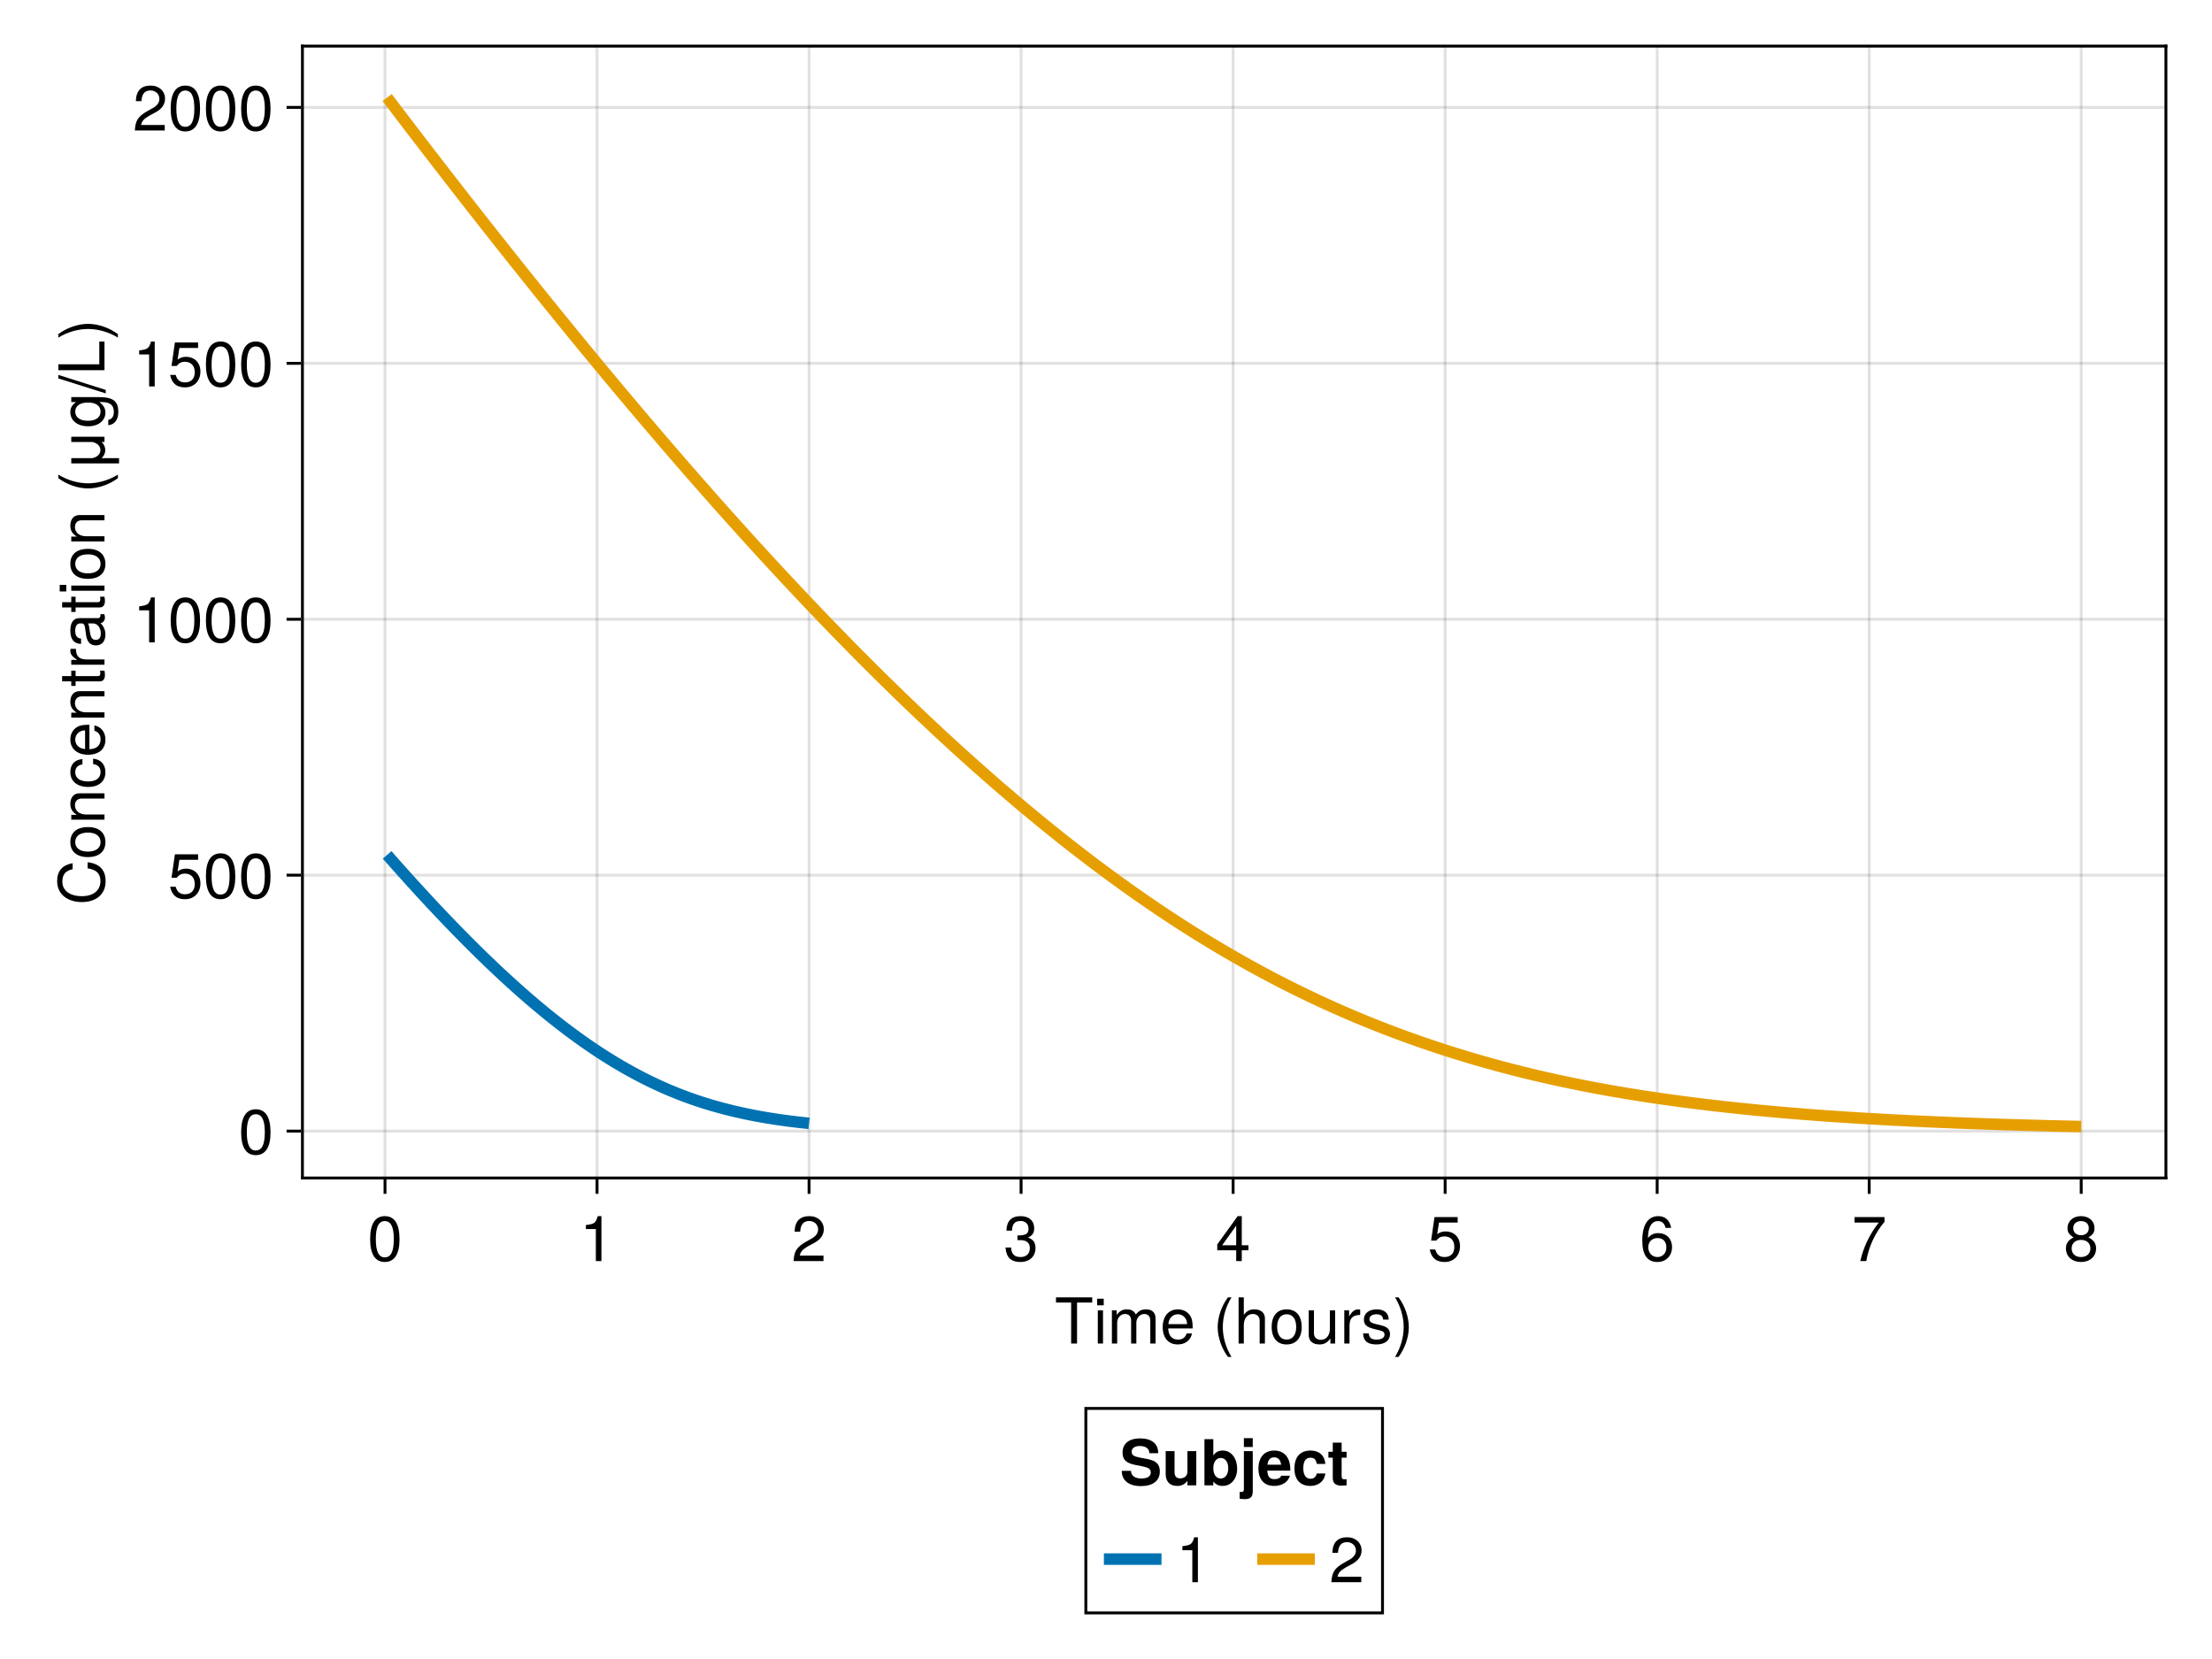 <?xml version="1.0" encoding="UTF-8"?>
<svg xmlns="http://www.w3.org/2000/svg" xmlns:xlink="http://www.w3.org/1999/xlink" width="768" height="576" viewBox="0 0 768 576">
<defs>
<g>
<g id="glyph-0-0-b736f7f0">
<path d="M 13.047 -14.234 C 13.047 -14.234 7.781 -14.234 7.781 -14.234 C 7.781 -14.234 7.781 0 7.781 0 C 7.781 0 5.734 0 5.734 0 C 5.734 0 5.734 -14.234 5.734 -14.234 C 5.734 -14.234 0.469 -14.234 0.469 -14.234 C 0.469 -14.234 0.469 -16.031 0.469 -16.031 C 0.469 -16.031 13.047 -16.031 13.047 -16.031 C 13.047 -16.031 13.047 -14.234 13.047 -14.234 Z M 13.047 -14.234 "/>
</g>
<g id="glyph-0-1-b736f7f0">
<path d="M 3.359 0 C 3.359 0 1.547 0 1.547 0 C 1.547 0 1.547 -11.531 1.547 -11.531 C 1.547 -11.531 3.359 -11.531 3.359 -11.531 C 3.359 -11.531 3.359 0 3.359 0 Z M 3.609 -13.266 C 3.609 -13.266 1.312 -13.266 1.312 -13.266 C 1.312 -13.266 1.312 -15.547 1.312 -15.547 C 1.312 -15.547 3.609 -15.547 3.609 -15.547 C 3.609 -15.547 3.609 -13.266 3.609 -13.266 Z M 3.609 -13.266 "/>
</g>
<g id="glyph-0-2-b736f7f0">
<path d="M 11.281 -5.234 C 11.281 -5.234 2.797 -5.234 2.797 -5.234 C 2.844 -2.594 4.266 -1.359 6.188 -1.359 C 7.656 -1.359 8.688 -1.984 9.203 -3.5 C 9.203 -3.5 11.047 -3.5 11.047 -3.5 C 10.578 -1.172 8.75 0.328 6.109 0.328 C 2.875 0.328 0.875 -1.906 0.875 -5.703 C 0.875 -9.484 2.953 -11.859 6.156 -11.859 C 8.312 -11.859 10.078 -10.719 10.828 -8.828 C 11.156 -7.969 11.281 -6.906 11.281 -5.234 Z M 9.328 -6.859 C 9.328 -8.672 7.938 -10.156 6.141 -10.156 C 4.297 -10.156 2.984 -8.781 2.844 -6.734 C 2.844 -6.734 9.312 -6.734 9.312 -6.734 C 9.328 -6.781 9.328 -6.859 9.328 -6.859 Z M 9.328 -6.859 "/>
</g>
<g id="glyph-0-3-b736f7f0">
</g>
<g id="glyph-0-4-b736f7f0">
<path d="M 10.609 0 C 10.609 0 8.953 0 8.953 0 C 8.953 0 8.953 -1.781 8.953 -1.781 C 7.875 -0.266 6.797 0.328 5.109 0.328 C 2.859 0.328 1.438 -0.906 1.438 -2.812 C 1.438 -2.812 1.438 -11.531 1.438 -11.531 C 1.438 -11.531 3.25 -11.531 3.25 -11.531 C 3.25 -11.531 3.25 -3.547 3.25 -3.547 C 3.25 -2.156 4.188 -1.281 5.625 -1.281 C 7.547 -1.281 8.781 -2.812 8.781 -5.172 C 8.781 -5.172 8.781 -11.531 8.781 -11.531 C 8.781 -11.531 10.609 -11.531 10.609 -11.531 C 10.609 -11.531 10.609 0 10.609 0 Z M 10.609 0 "/>
</g>
<g id="glyph-0-5-b736f7f0">
<path d="M 5.625 -5.672 C 5.625 -2.219 4.25 1.781 2.047 4.656 C 2.047 4.656 0.844 4.656 0.844 4.656 C 2.766 1.547 3.844 -2.172 3.844 -5.672 C 3.844 -9.203 2.766 -12.891 0.844 -16.031 C 0.844 -16.031 2.047 -16.031 2.047 -16.031 C 4.25 -13.156 5.625 -9.156 5.625 -5.672 Z M 5.625 -5.672 "/>
</g>
<g id="glyph-0-6-b736f7f0">
<path d="M 7.641 0 C 7.641 0 5.703 0 5.703 0 C 5.703 0 5.703 -11.109 5.703 -11.109 C 5.703 -11.109 2.25 -11.109 2.25 -11.109 C 2.25 -11.109 2.25 -12.5 2.25 -12.5 C 5.234 -12.875 5.672 -13.203 6.359 -15.594 C 6.359 -15.594 7.641 -15.594 7.641 -15.594 C 7.641 -15.594 7.641 0 7.641 0 Z M 7.641 0 "/>
</g>
<g id="glyph-1-0-b736f7f0">
<path d="M 16.719 0 C 16.719 0 14.891 0 14.891 0 C 14.891 0 14.891 -7.938 14.891 -7.938 C 14.891 -9.391 14.125 -10.25 12.781 -10.25 C 11.281 -10.25 10.047 -8.906 10.047 -7.234 C 10.047 -7.234 10.047 0 10.047 0 C 10.047 0 8.234 0 8.234 0 C 8.234 0 8.234 -7.938 8.234 -7.938 C 8.234 -9.422 7.453 -10.25 6.094 -10.25 C 4.594 -10.25 3.391 -8.906 3.391 -7.234 C 3.391 -7.234 3.391 0 3.391 0 C 3.391 0 1.562 0 1.562 0 C 1.562 0 1.562 -11.531 1.562 -11.531 C 1.562 -11.531 3.234 -11.531 3.234 -11.531 C 3.234 -11.531 3.234 -9.906 3.234 -9.906 C 4.219 -11.281 5.234 -11.859 6.781 -11.859 C 8.266 -11.859 9.203 -11.328 9.875 -10.094 C 10.953 -11.391 11.875 -11.859 13.422 -11.859 C 15.578 -11.859 16.719 -10.719 16.719 -8.641 C 16.719 -8.641 16.719 0 16.719 0 Z M 16.719 0 "/>
</g>
<g id="glyph-1-1-b736f7f0">
<path d="M 10.094 -3.234 C 10.094 -1.016 8.25 0.328 5.344 0.328 C 2.328 0.328 0.844 -0.859 0.75 -3.516 C 0.75 -3.516 2.688 -3.516 2.688 -3.516 C 2.922 -1.766 3.844 -1.359 5.5 -1.359 C 7.109 -1.359 8.188 -2 8.188 -3.078 C 8.188 -3.922 7.672 -4.297 6.406 -4.594 C 6.406 -4.594 4.688 -5.016 4.688 -5.016 C 1.953 -5.672 1.031 -6.531 1.031 -8.344 C 1.031 -10.469 2.766 -11.859 5.453 -11.859 C 8.125 -11.859 9.609 -10.578 9.641 -8.312 C 9.641 -8.312 7.703 -8.312 7.703 -8.312 C 7.656 -9.531 6.859 -10.156 5.391 -10.156 C 3.891 -10.156 2.953 -9.484 2.953 -8.422 C 2.953 -7.609 3.594 -7.125 5.078 -6.781 C 5.078 -6.781 6.844 -6.359 6.844 -6.359 C 9.125 -5.812 10.094 -4.953 10.094 -3.234 Z M 10.094 -3.234 "/>
</g>
<g id="glyph-2-0-b736f7f0">
<path d="M 6.406 4.656 C 6.406 4.656 5.188 4.656 5.188 4.656 C 2.984 1.781 1.609 -2.219 1.609 -5.703 C 1.609 -9.156 2.984 -13.156 5.188 -16.031 C 5.188 -16.031 6.406 -16.031 6.406 -16.031 C 4.469 -12.906 3.391 -9.203 3.391 -5.703 C 3.391 -2.172 4.469 1.516 6.406 4.656 Z M 6.406 4.656 "/>
</g>
<g id="glyph-2-1-b736f7f0">
<path d="M 10.688 0 C 10.688 0 8.859 0 8.859 0 C 8.859 0 8.859 -7.984 8.859 -7.984 C 8.859 -9.5 7.781 -10.25 6.484 -10.25 C 4.594 -10.25 3.359 -8.719 3.359 -6.359 C 3.359 -6.359 3.359 0 3.359 0 C 3.359 0 1.547 0 1.547 0 C 1.547 0 1.547 -16.031 1.547 -16.031 C 1.547 -16.031 3.359 -16.031 3.359 -16.031 C 3.359 -16.031 3.359 -9.938 3.359 -9.938 C 4.438 -11.359 5.438 -11.859 7.062 -11.859 C 9.312 -11.859 10.688 -10.641 10.688 -8.719 C 10.688 -8.719 10.688 0 10.688 0 Z M 10.688 0 "/>
</g>
<g id="glyph-2-2-b736f7f0">
<path d="M 11.219 -5.672 C 11.219 -1.891 9.234 0.328 6 0.328 C 2.734 0.328 0.797 -1.891 0.797 -5.766 C 0.797 -9.641 2.75 -11.859 5.984 -11.859 C 9.312 -11.859 11.219 -9.656 11.219 -5.672 Z M 9.312 -5.703 C 9.312 -8.562 8.078 -10.156 6 -10.156 C 3.953 -10.156 2.703 -8.531 2.703 -5.766 C 2.703 -2.969 3.953 -1.359 6 -1.359 C 8.031 -1.359 9.312 -2.984 9.312 -5.703 Z M 9.312 -5.703 "/>
</g>
<g id="glyph-2-3-b736f7f0">
<path d="M 7.062 -9.922 C 4.219 -9.875 3.359 -8.578 3.359 -5.984 C 3.359 -5.984 3.359 0 3.359 0 C 3.359 0 1.547 0 1.547 0 C 1.547 0 1.547 -11.531 1.547 -11.531 C 1.547 -11.531 3.219 -11.531 3.219 -11.531 C 3.219 -11.531 3.219 -9.438 3.219 -9.438 C 4.266 -11.156 5.172 -11.859 6.359 -11.859 C 6.594 -11.859 6.75 -11.844 7.062 -11.797 C 7.062 -11.797 7.062 -9.922 7.062 -9.922 Z M 7.062 -9.922 "/>
</g>
<g id="glyph-2-4-b736f7f0">
<path d="M 11.234 -11.016 C 11.234 -9.109 10.125 -7.484 7.938 -6.312 C 7.938 -6.312 5.734 -5.125 5.734 -5.125 C 3.828 -4 3.125 -3.188 2.922 -1.906 C 2.922 -1.906 11.125 -1.906 11.125 -1.906 C 11.125 -1.906 11.125 0 11.125 0 C 11.125 0 0.75 0 0.75 0 C 0.922 -3.438 1.875 -4.906 5.125 -6.75 C 5.125 -6.75 7.156 -7.891 7.156 -7.891 C 8.531 -8.688 9.266 -9.75 9.266 -10.984 C 9.266 -12.656 7.938 -13.906 6.188 -13.906 C 4.266 -13.906 3.188 -12.797 3.031 -10.188 C 3.031 -10.188 1.094 -10.188 1.094 -10.188 C 1.203 -13.969 3.062 -15.594 6.25 -15.594 C 9.203 -15.594 11.234 -13.656 11.234 -11.016 Z M 11.234 -11.016 "/>
</g>
<g id="glyph-3-0-b736f7f0">
<path d="M 11.156 -7.5 C 11.156 -2.375 9.344 0.328 6.047 0.328 C 2.703 0.328 0.953 -2.375 0.953 -7.641 C 0.953 -12.875 2.688 -15.594 6.047 -15.594 C 9.438 -15.594 11.156 -12.906 11.156 -7.5 Z M 9.172 -7.672 C 9.172 -11.859 8.141 -13.875 6.047 -13.875 C 3.953 -13.875 2.922 -11.875 2.922 -7.609 C 2.922 -3.344 3.953 -1.281 6 -1.281 C 8.156 -1.281 9.172 -3.25 9.172 -7.672 Z M 9.172 -7.672 "/>
</g>
<g id="glyph-3-1-b736f7f0">
<path d="M 7.641 0 C 7.641 0 5.703 0 5.703 0 C 5.703 0 5.703 -11.109 5.703 -11.109 C 5.703 -11.109 2.25 -11.109 2.25 -11.109 C 2.25 -11.109 2.25 -12.5 2.25 -12.5 C 5.234 -12.875 5.672 -13.203 6.359 -15.594 C 6.359 -15.594 7.641 -15.594 7.641 -15.594 C 7.641 -15.594 7.641 0 7.641 0 Z M 7.641 0 "/>
</g>
<g id="glyph-3-2-b736f7f0">
<path d="M 11.234 -11.016 C 11.234 -9.109 10.125 -7.484 7.938 -6.312 C 7.938 -6.312 5.734 -5.125 5.734 -5.125 C 3.828 -4 3.125 -3.188 2.922 -1.906 C 2.922 -1.906 11.125 -1.906 11.125 -1.906 C 11.125 -1.906 11.125 0 11.125 0 C 11.125 0 0.75 0 0.75 0 C 0.922 -3.438 1.875 -4.906 5.125 -6.75 C 5.125 -6.75 7.156 -7.891 7.156 -7.891 C 8.531 -8.688 9.266 -9.75 9.266 -10.984 C 9.266 -12.656 7.938 -13.906 6.188 -13.906 C 4.266 -13.906 3.188 -12.797 3.031 -10.188 C 3.031 -10.188 1.094 -10.188 1.094 -10.188 C 1.203 -13.969 3.062 -15.594 6.25 -15.594 C 9.203 -15.594 11.234 -13.656 11.234 -11.016 Z M 11.234 -11.016 "/>
</g>
<g id="glyph-3-3-b736f7f0">
<path d="M 11.125 -4.531 C 11.125 -1.578 9.062 0.328 5.859 0.328 C 2.656 0.328 0.953 -1.234 0.703 -4.703 C 0.703 -4.703 2.641 -4.703 2.641 -4.703 C 2.766 -2.438 3.812 -1.391 5.922 -1.391 C 7.938 -1.391 9.156 -2.547 9.156 -4.516 C 9.156 -6.25 8.047 -7.266 5.922 -7.266 C 5.922 -7.266 4.859 -7.266 4.859 -7.266 C 4.859 -7.266 4.859 -8.891 4.859 -8.891 C 7.969 -8.891 8.688 -9.562 8.688 -11.234 C 8.688 -12.891 7.656 -13.906 5.938 -13.906 C 3.953 -13.906 3.016 -12.875 2.969 -10.562 C 2.969 -10.562 1.031 -10.562 1.031 -10.562 C 1.094 -13.875 2.766 -15.594 5.922 -15.594 C 8.891 -15.594 10.672 -13.984 10.672 -11.312 C 10.672 -9.75 9.938 -8.734 8.484 -8.156 C 10.359 -7.531 11.125 -6.422 11.125 -4.531 Z M 11.125 -4.531 "/>
</g>
<g id="glyph-3-4-b736f7f0">
<path d="M 11.438 -3.734 C 11.438 -3.734 9.125 -3.734 9.125 -3.734 C 9.125 -3.734 9.125 0 9.125 0 C 9.125 0 7.188 0 7.188 0 C 7.188 0 7.188 -3.734 7.188 -3.734 C 7.188 -3.734 0.609 -3.734 0.609 -3.734 C 0.609 -3.734 0.609 -5.781 0.609 -5.781 C 0.609 -5.781 7.703 -15.594 7.703 -15.594 C 7.703 -15.594 9.125 -15.594 9.125 -15.594 C 9.125 -15.594 9.125 -5.484 9.125 -5.484 C 9.125 -5.484 11.438 -5.484 11.438 -5.484 C 11.438 -5.484 11.438 -3.734 11.438 -3.734 Z M 7.188 -5.484 C 7.188 -5.484 7.188 -12.297 7.188 -12.297 C 7.188 -12.297 2.312 -5.484 2.312 -5.484 C 2.312 -5.484 7.188 -5.484 7.188 -5.484 Z M 7.188 -5.484 "/>
</g>
<g id="glyph-3-5-b736f7f0">
<path d="M 11.281 -4.844 C 11.281 -1.781 9.156 0.328 6.188 0.328 C 2.625 0.328 0.953 -2.25 0.953 -7.109 C 0.953 -12.547 2.906 -15.594 6.531 -15.594 C 8.906 -15.594 10.578 -14.078 10.953 -11.531 C 10.953 -11.531 9.016 -11.531 9.016 -11.531 C 8.719 -13.031 7.766 -13.875 6.406 -13.875 C 4.188 -13.875 2.953 -11.766 2.922 -7.969 C 3.766 -9.109 4.969 -9.703 6.516 -9.703 C 9.312 -9.703 11.281 -7.75 11.281 -4.844 Z M 9.312 -4.688 C 9.312 -6.781 8.141 -7.984 6.266 -7.984 C 4.359 -7.984 3.031 -6.734 3.031 -4.797 C 3.031 -2.797 4.406 -1.391 6.203 -1.391 C 7.984 -1.391 9.312 -2.734 9.312 -4.688 Z M 9.312 -4.688 "/>
</g>
<g id="glyph-3-6-b736f7f0">
<path d="M 11.281 -4.406 C 11.281 -1.562 9.125 0.328 6.047 0.328 C 2.969 0.328 0.812 -1.562 0.812 -4.422 C 0.812 -6.141 1.688 -7.344 3.469 -8.203 C 1.891 -9.203 1.359 -9.984 1.359 -11.438 C 1.359 -13.875 3.297 -15.594 6.047 -15.594 C 8.828 -15.594 10.734 -13.875 10.734 -11.438 C 10.734 -9.969 10.203 -9.172 8.609 -8.203 C 10.406 -7.344 11.281 -6.141 11.281 -4.406 Z M 8.75 -11.391 C 8.75 -12.906 7.703 -13.875 6.047 -13.875 C 4.422 -13.875 3.344 -12.906 3.344 -11.422 C 3.344 -9.938 4.422 -8.969 6.047 -8.969 C 7.672 -8.969 8.75 -9.938 8.75 -11.391 Z M 9.312 -4.375 C 9.312 -6.203 7.984 -7.344 6.047 -7.344 C 4.109 -7.344 2.797 -6.203 2.797 -4.375 C 2.797 -2.547 4.109 -1.391 6 -1.391 C 7.984 -1.391 9.312 -2.531 9.312 -4.375 Z M 9.312 -4.375 "/>
</g>
<g id="glyph-4-0-b736f7f0">
<path d="M 11.281 -5.172 C 11.281 -1.875 9.094 0.328 5.938 0.328 C 3.172 0.328 1.406 -0.906 0.766 -4 C 0.766 -4 2.703 -4 2.703 -4 C 3.172 -2.25 4.203 -1.391 5.891 -1.391 C 8.016 -1.391 9.312 -2.656 9.312 -4.906 C 9.312 -7.219 7.984 -8.562 5.891 -8.562 C 4.688 -8.562 3.938 -8.188 3.031 -7.109 C 3.031 -7.109 1.25 -7.109 1.25 -7.109 C 1.25 -7.109 2.422 -15.266 2.422 -15.266 C 2.422 -15.266 10.469 -15.266 10.469 -15.266 C 10.469 -15.266 10.469 -13.359 10.469 -13.359 C 10.469 -13.359 3.984 -13.359 3.984 -13.359 C 3.984 -13.359 3.359 -9.328 3.359 -9.328 C 4.266 -9.984 5.141 -10.281 6.25 -10.281 C 9.234 -10.281 11.281 -8.25 11.281 -5.172 Z M 11.281 -5.172 "/>
</g>
<g id="glyph-5-0-b736f7f0">
<path d="M 11.438 -13.641 C 8.156 -9.75 5.969 -5.031 5.109 0 C 5.109 0 3.031 0 3.031 0 C 4.141 -4.891 6.344 -9.438 9.438 -13.359 C 9.438 -13.359 1.016 -13.359 1.016 -13.359 C 1.016 -13.359 1.016 -15.266 1.016 -15.266 C 1.016 -15.266 11.438 -15.266 11.438 -15.266 C 11.438 -15.266 11.438 -13.641 11.438 -13.641 Z M 11.438 -13.641 "/>
</g>
<g id="glyph-6-0-b736f7f0">
<path d="M -5.859 -14.891 C -1.672 -14.406 0.391 -12.203 0.391 -8.297 C 0.391 -3.594 -3.141 -1.062 -7.828 -1.062 C -12.516 -1.062 -16.438 -3.516 -16.438 -8.375 C -16.438 -11.906 -14.594 -13.922 -11.062 -14.562 C -11.062 -14.562 -11.062 -12.469 -11.062 -12.469 C -13.516 -11.969 -14.625 -10.641 -14.625 -8.141 C -14.625 -5.031 -11.969 -3.109 -7.859 -3.109 C -3.844 -3.109 -1.406 -5.125 -1.406 -8.312 C -1.406 -11.016 -2.812 -12.297 -5.859 -12.781 C -5.859 -12.781 -5.859 -14.891 -5.859 -14.891 Z M -5.859 -14.891 "/>
</g>
<g id="glyph-6-1-b736f7f0">
<path d="M -3.953 -10.5 C -1.312 -10.281 0.328 -8.531 0.328 -5.781 C 0.328 -2.656 -1.938 -0.688 -5.656 -0.688 C -9.484 -0.688 -11.859 -2.703 -11.859 -5.812 C -11.859 -8.375 -10.469 -10.141 -7.656 -10.359 C -7.656 -10.359 -7.656 -8.516 -7.656 -8.516 C -9.266 -8.297 -10.156 -7.328 -10.156 -5.781 C -10.156 -3.781 -8.531 -2.594 -5.656 -2.594 C -2.922 -2.594 -1.359 -3.812 -1.359 -5.828 C -1.359 -7.391 -2.109 -8.344 -3.953 -8.641 C -3.953 -8.641 -3.953 -10.5 -3.953 -10.5 Z M -3.953 -10.5 "/>
</g>
<g id="glyph-7-0-b736f7f0">
<path d="M -5.672 -11.219 C -1.891 -11.219 0.328 -9.234 0.328 -6 C 0.328 -2.734 -1.891 -0.797 -5.766 -0.797 C -9.641 -0.797 -11.859 -2.75 -11.859 -5.984 C -11.859 -9.312 -9.656 -11.219 -5.672 -11.219 Z M -5.703 -9.312 C -8.562 -9.312 -10.156 -8.078 -10.156 -6 C -10.156 -3.953 -8.531 -2.703 -5.766 -2.703 C -2.969 -2.703 -1.359 -3.953 -1.359 -6 C -1.359 -8.031 -2.984 -9.312 -5.703 -9.312 Z M -5.703 -9.312 "/>
</g>
<g id="glyph-7-1-b736f7f0">
<path d="M 0 -10.719 C 0 -10.719 0 -8.891 0 -8.891 C 0 -8.891 -7.984 -8.891 -7.984 -8.891 C -9.375 -8.891 -10.25 -7.969 -10.25 -6.516 C -10.25 -4.641 -8.719 -3.359 -6.359 -3.359 C -6.359 -3.359 0 -3.359 0 -3.359 C 0 -3.359 0 -1.547 0 -1.547 C 0 -1.547 -11.531 -1.547 -11.531 -1.547 C -11.531 -1.547 -11.531 -3.234 -11.531 -3.234 C -11.531 -3.234 -9.594 -3.234 -9.594 -3.234 C -11.203 -4.25 -11.859 -5.344 -11.859 -7.062 C -11.859 -9.281 -10.625 -10.719 -8.719 -10.719 C -8.719 -10.719 0 -10.719 0 -10.719 Z M 0 -10.719 "/>
</g>
<g id="glyph-8-0-b736f7f0">
<path d="M -5.234 -11.281 C -5.234 -11.281 -5.234 -2.797 -5.234 -2.797 C -2.594 -2.844 -1.359 -4.266 -1.359 -6.188 C -1.359 -7.656 -1.984 -8.688 -3.5 -9.203 C -3.5 -9.203 -3.5 -11.047 -3.5 -11.047 C -1.172 -10.578 0.328 -8.75 0.328 -6.109 C 0.328 -2.875 -1.906 -0.875 -5.703 -0.875 C -9.484 -0.875 -11.859 -2.953 -11.859 -6.156 C -11.859 -8.312 -10.719 -10.078 -8.828 -10.828 C -7.969 -11.156 -6.906 -11.281 -5.234 -11.281 Z M -6.859 -9.328 C -8.672 -9.328 -10.156 -7.938 -10.156 -6.141 C -10.156 -4.297 -8.781 -2.984 -6.734 -2.844 C -6.734 -2.844 -6.734 -9.312 -6.734 -9.312 C -6.781 -9.328 -6.859 -9.328 -6.859 -9.328 Z M -6.859 -9.328 "/>
</g>
<g id="glyph-8-1-b736f7f0">
<path d="M 0 -10.719 C 0 -10.719 0 -8.891 0 -8.891 C 0 -8.891 -7.984 -8.891 -7.984 -8.891 C -9.375 -8.891 -10.25 -7.969 -10.25 -6.516 C -10.25 -4.641 -8.719 -3.359 -6.359 -3.359 C -6.359 -3.359 0 -3.359 0 -3.359 C 0 -3.359 0 -1.547 0 -1.547 C 0 -1.547 -11.531 -1.547 -11.531 -1.547 C -11.531 -1.547 -11.531 -3.234 -11.531 -3.234 C -11.531 -3.234 -9.594 -3.234 -9.594 -3.234 C -11.203 -4.25 -11.859 -5.344 -11.859 -7.062 C -11.859 -9.281 -10.625 -10.719 -8.719 -10.719 C -8.719 -10.719 0 -10.719 0 -10.719 Z M 0 -10.719 "/>
</g>
<g id="glyph-9-0-b736f7f0">
<path d="M 0 -5.594 C 0.109 -4.969 0.156 -4.531 0.156 -4.094 C 0.156 -2.656 -0.5 -1.875 -1.672 -1.875 C -1.672 -1.875 -10.031 -1.875 -10.031 -1.875 C -10.031 -1.875 -10.031 -0.312 -10.031 -0.312 C -10.031 -0.312 -11.531 -0.312 -11.531 -0.312 C -11.531 -0.312 -11.531 -1.875 -11.531 -1.875 C -11.531 -1.875 -14.703 -1.875 -14.703 -1.875 C -14.703 -1.875 -14.703 -3.703 -14.703 -3.703 C -14.703 -3.703 -11.531 -3.703 -11.531 -3.703 C -11.531 -3.703 -11.531 -5.594 -11.531 -5.594 C -11.531 -5.594 -10.031 -5.594 -10.031 -5.594 C -10.031 -5.594 -10.031 -3.703 -10.031 -3.703 C -10.031 -3.703 -2.484 -3.703 -2.484 -3.703 C -1.672 -3.703 -1.453 -3.922 -1.453 -4.703 C -1.453 -5.062 -1.469 -5.344 -1.547 -5.594 C -1.547 -5.594 0 -5.594 0 -5.594 Z M 0 -5.594 "/>
</g>
<g id="glyph-10-0-b736f7f0">
<path d="M -9.922 -7.062 C -9.875 -4.219 -8.578 -3.359 -5.984 -3.359 C -5.984 -3.359 0 -3.359 0 -3.359 C 0 -3.359 0 -1.547 0 -1.547 C 0 -1.547 -11.531 -1.547 -11.531 -1.547 C -11.531 -1.547 -11.531 -3.219 -11.531 -3.219 C -11.531 -3.219 -9.438 -3.219 -9.438 -3.219 C -11.156 -4.266 -11.859 -5.172 -11.859 -6.359 C -11.859 -6.594 -11.844 -6.75 -11.797 -7.062 C -11.797 -7.062 -9.922 -7.062 -9.922 -7.062 Z M -9.922 -7.062 "/>
</g>
<g id="glyph-10-1-b736f7f0">
<path d="M 0 -5.594 C 0.109 -4.969 0.156 -4.531 0.156 -4.094 C 0.156 -2.656 -0.5 -1.875 -1.672 -1.875 C -1.672 -1.875 -10.031 -1.875 -10.031 -1.875 C -10.031 -1.875 -10.031 -0.312 -10.031 -0.312 C -10.031 -0.312 -11.531 -0.312 -11.531 -0.312 C -11.531 -0.312 -11.531 -1.875 -11.531 -1.875 C -11.531 -1.875 -14.703 -1.875 -14.703 -1.875 C -14.703 -1.875 -14.703 -3.703 -14.703 -3.703 C -14.703 -3.703 -11.531 -3.703 -11.531 -3.703 C -11.531 -3.703 -11.531 -5.594 -11.531 -5.594 C -11.531 -5.594 -10.031 -5.594 -10.031 -5.594 C -10.031 -5.594 -10.031 -3.703 -10.031 -3.703 C -10.031 -3.703 -2.484 -3.703 -2.484 -3.703 C -1.672 -3.703 -1.453 -3.922 -1.453 -4.703 C -1.453 -5.062 -1.469 -5.344 -1.547 -5.594 C -1.547 -5.594 0 -5.594 0 -5.594 Z M 0 -5.594 "/>
</g>
<g id="glyph-10-2-b736f7f0">
<path d="M 0 -3.359 C 0 -3.359 0 -1.547 0 -1.547 C 0 -1.547 -11.531 -1.547 -11.531 -1.547 C -11.531 -1.547 -11.531 -3.359 -11.531 -3.359 C -11.531 -3.359 0 -3.359 0 -3.359 Z M -13.266 -3.609 C -13.266 -3.609 -13.266 -1.312 -13.266 -1.312 C -13.266 -1.312 -15.547 -1.312 -15.547 -1.312 C -15.547 -1.312 -15.547 -3.609 -15.547 -3.609 C -15.547 -3.609 -13.266 -3.609 -13.266 -3.609 Z M -13.266 -3.609 "/>
</g>
<g id="glyph-10-3-b736f7f0">
<path d="M 0 -10.719 C 0 -10.719 0 -8.891 0 -8.891 C 0 -8.891 -7.984 -8.891 -7.984 -8.891 C -9.375 -8.891 -10.25 -7.969 -10.25 -6.516 C -10.25 -4.641 -8.719 -3.359 -6.359 -3.359 C -6.359 -3.359 0 -3.359 0 -3.359 C 0 -3.359 0 -1.547 0 -1.547 C 0 -1.547 -11.531 -1.547 -11.531 -1.547 C -11.531 -1.547 -11.531 -3.234 -11.531 -3.234 C -11.531 -3.234 -9.594 -3.234 -9.594 -3.234 C -11.203 -4.25 -11.859 -5.344 -11.859 -7.062 C -11.859 -9.281 -10.625 -10.719 -8.719 -10.719 C -8.719 -10.719 0 -10.719 0 -10.719 Z M 0 -10.719 "/>
</g>
<g id="glyph-10-4-b736f7f0">
<path d="M 4.656 -6.406 C 4.656 -6.406 4.656 -5.188 4.656 -5.188 C 1.781 -2.984 -2.219 -1.609 -5.703 -1.609 C -9.156 -1.609 -13.156 -2.984 -16.031 -5.188 C -16.031 -5.188 -16.031 -6.406 -16.031 -6.406 C -12.906 -4.469 -9.203 -3.391 -5.703 -3.391 C -2.172 -3.391 1.516 -4.469 4.656 -6.406 Z M 4.656 -6.406 "/>
</g>
<g id="glyph-10-5-b736f7f0">
<path d="M -1.891 -10.766 C 3.188 -10.766 4.797 -9.219 4.797 -5.609 C 4.797 -2.906 3.5 -1.203 1.312 -1.016 C 1.312 -1.016 1.312 -2.875 1.312 -2.875 C 2.734 -3.109 3.25 -4.219 3.25 -5.672 C 3.25 -7.812 2.094 -9.062 -0.969 -9.062 C -0.969 -9.062 -1.734 -9.062 -1.734 -9.062 C -0.281 -7.859 0.328 -6.844 0.328 -5.391 C 0.328 -2.688 -2.031 -0.641 -5.656 -0.641 C -9.391 -0.641 -11.859 -2.625 -11.859 -5.547 C -11.859 -7.016 -11.219 -8.141 -9.859 -9.062 C -9.859 -9.062 -11.531 -9.062 -11.531 -9.062 C -11.531 -9.062 -11.531 -10.766 -11.531 -10.766 C -11.531 -10.766 -1.891 -10.766 -1.891 -10.766 Z M -5.703 -8.891 C -8.484 -8.891 -10.156 -7.719 -10.156 -5.734 C -10.156 -3.781 -8.531 -2.547 -5.766 -2.547 C -2.969 -2.547 -1.359 -3.766 -1.359 -5.766 C -1.359 -7.703 -2.953 -8.891 -5.703 -8.891 Z M -5.703 -8.891 "/>
</g>
<g id="glyph-10-6-b736f7f0">
<path d="M -16.031 -6.25 C -16.031 -6.25 0.438 -1.031 0.438 -1.031 C 0.438 -1.031 0.438 0.172 0.438 0.172 C 0.438 0.172 -16.031 -5.031 -16.031 -5.031 C -16.031 -5.031 -16.031 -6.25 -16.031 -6.25 Z M -16.031 -6.25 "/>
</g>
<g id="glyph-10-7-b736f7f0">
<path d="M 0 -11.719 C 0 -11.719 0 -1.766 0 -1.766 C 0 -1.766 -16.031 -1.766 -16.031 -1.766 C -16.031 -1.766 -16.031 -3.812 -16.031 -3.812 C -16.031 -3.812 -1.797 -3.812 -1.797 -3.812 C -1.797 -3.812 -1.797 -11.719 -1.797 -11.719 C -1.797 -11.719 0 -11.719 0 -11.719 Z M 0 -11.719 "/>
</g>
<g id="glyph-10-8-b736f7f0">
<path d="M -5.672 -5.625 C -2.219 -5.625 1.781 -4.25 4.656 -2.047 C 4.656 -2.047 4.656 -0.844 4.656 -0.844 C 1.547 -2.766 -2.172 -3.844 -5.672 -3.844 C -9.203 -3.844 -12.891 -2.766 -16.031 -0.844 C -16.031 -0.844 -16.031 -2.047 -16.031 -2.047 C -13.156 -4.25 -9.156 -5.625 -5.672 -5.625 Z M -5.672 -5.625 "/>
</g>
<g id="glyph-11-0-b736f7f0">
<path d="M -0.047 -11.766 C 0.109 -11.172 0.156 -10.891 0.156 -10.516 C 0.156 -9.609 -0.484 -8.828 -1.359 -8.625 C -0.281 -7.609 0.328 -6.188 0.328 -4.703 C 0.328 -2.375 -0.906 -0.922 -2.984 -0.922 C -4.406 -0.922 -5.438 -1.609 -5.984 -2.953 C -6.266 -3.656 -6.359 -4.047 -6.688 -6.641 C -6.859 -8.094 -7.188 -8.562 -7.969 -8.562 C -7.969 -8.562 -8.453 -8.562 -8.453 -8.562 C -9.547 -8.562 -10.156 -7.641 -10.156 -5.984 C -10.156 -4.266 -9.531 -3.438 -8.125 -3.281 C -8.125 -3.281 -8.125 -1.438 -8.125 -1.438 C -10.781 -1.547 -11.859 -3.25 -11.859 -6.047 C -11.859 -8.891 -10.766 -10.391 -8.719 -10.391 C -8.719 -10.391 -2.281 -10.391 -2.281 -10.391 C -1.719 -10.391 -1.391 -10.734 -1.391 -11.375 C -1.391 -11.484 -1.391 -11.578 -1.438 -11.766 C -1.438 -11.766 -0.047 -11.766 -0.047 -11.766 Z M -3.984 -8.562 C -3.984 -8.562 -5.703 -8.562 -5.703 -8.562 C -5.406 -7.938 -5.328 -7.547 -5.062 -5.609 C -4.781 -3.656 -4.25 -2.844 -3.031 -2.844 C -1.781 -2.844 -1.281 -3.672 -1.281 -5.109 C -1.281 -6.891 -2.328 -8.562 -3.984 -8.562 Z M -3.984 -8.562 "/>
</g>
<g id="glyph-11-1-b736f7f0">
<path d="M -5.672 -11.219 C -1.891 -11.219 0.328 -9.234 0.328 -6 C 0.328 -2.734 -1.891 -0.797 -5.766 -0.797 C -9.641 -0.797 -11.859 -2.75 -11.859 -5.984 C -11.859 -9.312 -9.656 -11.219 -5.672 -11.219 Z M -5.703 -9.312 C -8.562 -9.312 -10.156 -8.078 -10.156 -6 C -10.156 -3.953 -8.531 -2.703 -5.766 -2.703 C -2.969 -2.703 -1.359 -3.953 -1.359 -6 C -1.359 -8.031 -2.984 -9.312 -5.703 -9.312 Z M -5.703 -9.312 "/>
</g>
<g id="glyph-11-2-b736f7f0">
<path d="M 0 -12.234 C 0 -12.234 0 -10.422 0 -10.422 C 0 -10.422 -1.016 -10.422 -1.016 -10.422 C -0.219 -9.703 0.266 -8.75 0.266 -7.609 C 0.266 -6.469 -0.219 -5.516 -1.016 -4.797 C -1.016 -4.797 5.062 -4.797 5.062 -4.797 C 5.062 -4.797 5.062 -2.984 5.062 -2.984 C 5.062 -2.984 -11.531 -2.984 -11.531 -2.984 C -11.531 -2.984 -11.531 -4.797 -11.531 -4.797 C -11.531 -4.797 -4.203 -4.797 -4.203 -4.797 C -2.641 -5.172 -1.406 -6.109 -1.406 -7.609 C -1.406 -9.109 -2.641 -10.047 -4.203 -10.422 C -4.203 -10.422 -11.531 -10.422 -11.531 -10.422 C -11.531 -10.422 -11.531 -12.234 -11.531 -12.234 C -11.531 -12.234 0 -12.234 0 -12.234 Z M 0 -12.234 "/>
</g>
<g id="glyph-12-0-b736f7f0">
</g>
<g id="glyph-13-0-b736f7f0">
<path d="M 11.156 -7.5 C 11.156 -2.375 9.344 0.328 6.047 0.328 C 2.703 0.328 0.953 -2.375 0.953 -7.641 C 0.953 -12.875 2.688 -15.594 6.047 -15.594 C 9.438 -15.594 11.156 -12.906 11.156 -7.5 Z M 9.172 -7.672 C 9.172 -11.859 8.141 -13.875 6.047 -13.875 C 3.953 -13.875 2.922 -11.875 2.922 -7.609 C 2.922 -3.344 3.953 -1.281 6 -1.281 C 8.156 -1.281 9.172 -3.25 9.172 -7.672 Z M 9.172 -7.672 "/>
</g>
<g id="glyph-14-0-b736f7f0">
<path d="M 11.281 -5.172 C 11.281 -1.875 9.094 0.328 5.938 0.328 C 3.172 0.328 1.406 -0.906 0.766 -4 C 0.766 -4 2.703 -4 2.703 -4 C 3.172 -2.25 4.203 -1.391 5.891 -1.391 C 8.016 -1.391 9.312 -2.656 9.312 -4.906 C 9.312 -7.219 7.984 -8.562 5.891 -8.562 C 4.688 -8.562 3.938 -8.188 3.031 -7.109 C 3.031 -7.109 1.25 -7.109 1.25 -7.109 C 1.25 -7.109 2.422 -15.266 2.422 -15.266 C 2.422 -15.266 10.469 -15.266 10.469 -15.266 C 10.469 -15.266 10.469 -13.359 10.469 -13.359 C 10.469 -13.359 3.984 -13.359 3.984 -13.359 C 3.984 -13.359 3.359 -9.328 3.359 -9.328 C 4.266 -9.984 5.141 -10.281 6.25 -10.281 C 9.234 -10.281 11.281 -8.25 11.281 -5.172 Z M 11.281 -5.172 "/>
</g>
<g id="glyph-15-0-b736f7f0">
<path d="M 7.641 0 C 7.641 0 5.703 0 5.703 0 C 5.703 0 5.703 -11.109 5.703 -11.109 C 5.703 -11.109 2.25 -11.109 2.25 -11.109 C 2.25 -11.109 2.25 -12.5 2.25 -12.5 C 5.234 -12.875 5.672 -13.203 6.359 -15.594 C 6.359 -15.594 7.641 -15.594 7.641 -15.594 C 7.641 -15.594 7.641 0 7.641 0 Z M 7.641 0 "/>
</g>
<g id="glyph-15-1-b736f7f0">
<path d="M 11.156 -7.5 C 11.156 -2.375 9.344 0.328 6.047 0.328 C 2.703 0.328 0.953 -2.375 0.953 -7.641 C 0.953 -12.875 2.688 -15.594 6.047 -15.594 C 9.438 -15.594 11.156 -12.906 11.156 -7.5 Z M 9.172 -7.672 C 9.172 -11.859 8.141 -13.875 6.047 -13.875 C 3.953 -13.875 2.922 -11.875 2.922 -7.609 C 2.922 -3.344 3.953 -1.281 6 -1.281 C 8.156 -1.281 9.172 -3.25 9.172 -7.672 Z M 9.172 -7.672 "/>
</g>
<g id="glyph-15-2-b736f7f0">
<path d="M 11.234 -11.016 C 11.234 -9.109 10.125 -7.484 7.938 -6.312 C 7.938 -6.312 5.734 -5.125 5.734 -5.125 C 3.828 -4 3.125 -3.188 2.922 -1.906 C 2.922 -1.906 11.125 -1.906 11.125 -1.906 C 11.125 -1.906 11.125 0 11.125 0 C 11.125 0 0.75 0 0.75 0 C 0.922 -3.438 1.875 -4.906 5.125 -6.75 C 5.125 -6.75 7.156 -7.891 7.156 -7.891 C 8.531 -8.688 9.266 -9.75 9.266 -10.984 C 9.266 -12.656 7.938 -13.906 6.188 -13.906 C 4.266 -13.906 3.188 -12.797 3.031 -10.188 C 3.031 -10.188 1.094 -10.188 1.094 -10.188 C 1.203 -13.969 3.062 -15.594 6.25 -15.594 C 9.203 -15.594 11.234 -13.656 11.234 -11.016 Z M 11.234 -11.016 "/>
</g>
<g id="glyph-16-0-b736f7f0">
<path d="M 11.156 -7.5 C 11.156 -2.375 9.344 0.328 6.047 0.328 C 2.703 0.328 0.953 -2.375 0.953 -7.641 C 0.953 -12.875 2.688 -15.594 6.047 -15.594 C 9.438 -15.594 11.156 -12.906 11.156 -7.5 Z M 9.172 -7.672 C 9.172 -11.859 8.141 -13.875 6.047 -13.875 C 3.953 -13.875 2.922 -11.875 2.922 -7.609 C 2.922 -3.344 3.953 -1.281 6 -1.281 C 8.156 -1.281 9.172 -3.25 9.172 -7.672 Z M 9.172 -7.672 "/>
</g>
<g id="glyph-16-1-b736f7f0">
<path d="M 11.281 -5.172 C 11.281 -1.875 9.094 0.328 5.938 0.328 C 3.172 0.328 1.406 -0.906 0.766 -4 C 0.766 -4 2.703 -4 2.703 -4 C 3.172 -2.25 4.203 -1.391 5.891 -1.391 C 8.016 -1.391 9.312 -2.656 9.312 -4.906 C 9.312 -7.219 7.984 -8.562 5.891 -8.562 C 4.688 -8.562 3.938 -8.188 3.031 -7.109 C 3.031 -7.109 1.25 -7.109 1.25 -7.109 C 1.25 -7.109 2.422 -15.266 2.422 -15.266 C 2.422 -15.266 10.469 -15.266 10.469 -15.266 C 10.469 -15.266 10.469 -13.359 10.469 -13.359 C 10.469 -13.359 3.984 -13.359 3.984 -13.359 C 3.984 -13.359 3.359 -9.328 3.359 -9.328 C 4.266 -9.984 5.141 -10.281 6.25 -10.281 C 9.234 -10.281 11.281 -8.25 11.281 -5.172 Z M 11.281 -5.172 "/>
</g>
<g id="glyph-17-0-b736f7f0">
<path d="M 13.922 -4.812 C 13.922 -1.562 11.484 0.266 7.344 0.266 C 3.25 0.266 0.703 -1.609 0.703 -5.031 C 0.703 -5.031 3.922 -5.031 3.922 -5.031 C 3.922 -3.328 5.281 -2.375 7.531 -2.375 C 9.531 -2.375 10.766 -3.078 10.766 -4.422 C 10.766 -5.719 9.938 -6.188 7.75 -6.625 C 7.75 -6.625 5.5 -7.062 5.5 -7.062 C 2.25 -7.703 0.984 -8.859 0.984 -11.375 C 0.984 -14.5 3.219 -16.297 7.062 -16.297 C 10.984 -16.297 13.359 -14.547 13.359 -11.156 C 13.359 -11.156 10.281 -11.156 10.281 -11.156 C 10.281 -12.781 9 -13.656 6.906 -13.656 C 5.219 -13.656 4.141 -12.891 4.141 -11.688 C 4.141 -10.516 4.812 -10.047 7.172 -9.594 C 7.172 -9.594 9.688 -9.109 9.688 -9.109 C 12.656 -8.531 13.922 -7.344 13.922 -4.812 Z M 13.922 -4.812 "/>
</g>
<g id="glyph-18-0-b736f7f0">
<path d="M 11.906 0 C 11.906 0 8.828 0 8.828 0 C 8.828 0 8.828 -1.562 8.828 -1.562 C 7.938 -0.391 6.859 0.203 5.266 0.203 C 2.734 0.203 1.281 -1.297 1.281 -3.922 C 1.281 -3.922 1.281 -11.875 1.281 -11.875 C 1.281 -11.875 4.359 -11.875 4.359 -11.875 C 4.359 -11.875 4.359 -4.547 4.359 -4.547 C 4.359 -3.125 5.016 -2.422 6.344 -2.422 C 7.828 -2.422 8.828 -3.344 8.828 -4.75 C 8.828 -4.75 8.828 -11.875 8.828 -11.875 C 8.828 -11.875 11.906 -11.875 11.906 -11.875 C 11.906 -11.875 11.906 0 11.906 0 Z M 11.906 0 "/>
</g>
<g id="glyph-18-1-b736f7f0">
<path d="M 12.656 -5.781 C 12.656 -2.203 10.5 0.203 7.656 0.203 C 6.156 0.203 5.125 -0.359 4.375 -1.359 C 4.375 -1.359 4.375 0 4.375 0 C 4.375 0 1.297 0 1.297 0 C 1.297 0 1.297 -16.031 1.297 -16.031 C 1.297 -16.031 4.375 -16.031 4.375 -16.031 C 4.375 -16.031 4.375 -10.344 4.375 -10.344 C 5.125 -11.531 6.188 -12.078 7.656 -12.078 C 10.781 -12.078 12.656 -9.156 12.656 -5.781 Z M 9.562 -5.922 C 9.562 -8.125 8.484 -9.5 6.969 -9.5 C 5.438 -9.5 4.375 -8.141 4.375 -5.984 C 4.375 -3.719 5.406 -2.375 6.969 -2.375 C 8.484 -2.375 9.562 -3.766 9.562 -5.922 Z M 9.562 -5.922 "/>
</g>
<g id="glyph-18-2-b736f7f0">
<path d="M 11.547 -5.5 C 11.547 -5.5 11.531 -5.125 11.531 -5.125 C 11.531 -5.125 3.562 -5.125 3.562 -5.125 C 3.656 -2.812 4.578 -2.156 6.031 -2.156 C 7.156 -2.156 8.125 -2.484 8.375 -3.344 C 8.375 -3.344 11.422 -3.344 11.422 -3.344 C 10.734 -1.016 8.578 0.203 5.922 0.203 C 2.547 0.203 0.484 -1.984 0.484 -5.781 C 0.484 -9.766 2.578 -12.078 5.984 -12.078 C 9.484 -12.078 11.547 -9.594 11.547 -5.5 Z M 8.344 -7.172 C 8.188 -8.859 7.266 -9.719 5.938 -9.719 C 4.578 -9.719 3.812 -8.828 3.609 -7.172 C 3.609 -7.172 8.344 -7.172 8.344 -7.172 Z M 8.344 -7.172 "/>
</g>
<g id="glyph-18-3-b736f7f0">
<path d="M 11.484 -4.109 C 11.203 -1.578 9.203 0.203 6.312 0.203 C 2.797 0.203 0.75 -1.938 0.75 -5.859 C 0.75 -9.906 2.812 -12.078 6.359 -12.078 C 9.328 -12.078 11.266 -10.344 11.484 -7.438 C 11.484 -7.438 8.531 -7.438 8.531 -7.438 C 8.188 -9 7.594 -9.594 6.344 -9.594 C 4.406 -9.594 3.828 -8.031 3.828 -5.859 C 3.828 -3.547 4.781 -2.281 6.344 -2.281 C 7.531 -2.281 8.141 -2.875 8.531 -4.109 C 8.531 -4.109 11.484 -4.109 11.484 -4.109 Z M 11.484 -4.109 "/>
</g>
<g id="glyph-19-0-b736f7f0">
<path d="M 4.625 2.062 C 4.625 4 3.828 4.797 1.906 4.797 C 1.469 4.797 0.703 4.75 0.094 4.688 C 0.094 4.688 0.094 2.219 0.094 2.219 C 0.312 2.281 0.438 2.312 0.641 2.312 C 1.297 2.312 1.547 2.062 1.547 1.391 C 1.547 1.391 1.547 -11.875 1.547 -11.875 C 1.547 -11.875 4.625 -11.875 4.625 -11.875 C 4.625 -11.875 4.625 2.062 4.625 2.062 Z M 4.625 -13.312 C 4.625 -13.312 1.547 -13.312 1.547 -13.312 C 1.547 -13.312 1.547 -16.391 1.547 -16.391 C 1.547 -16.391 4.625 -16.391 4.625 -16.391 C 4.625 -16.391 4.625 -13.312 4.625 -13.312 Z M 4.625 -13.312 "/>
</g>
<g id="glyph-19-1-b736f7f0">
<path d="M 6.625 0 C 6.078 0.016 5.516 0.094 4.844 0.094 C 2.812 0.094 1.828 -0.688 1.828 -2.547 C 1.828 -2.547 1.828 -9.594 1.828 -9.594 C 1.828 -9.594 0.312 -9.594 0.312 -9.594 C 0.312 -9.594 0.312 -11.641 0.312 -11.641 C 0.312 -11.641 1.828 -11.641 1.828 -11.641 C 1.828 -11.641 1.828 -14.828 1.828 -14.828 C 1.828 -14.828 4.906 -14.828 4.906 -14.828 C 4.906 -14.828 4.906 -11.641 4.906 -11.641 C 4.906 -11.641 6.625 -11.641 6.625 -11.641 C 6.625 -11.641 6.625 -9.594 6.625 -9.594 C 6.625 -9.594 4.906 -9.594 4.906 -9.594 C 4.906 -9.594 4.906 -3.391 4.906 -3.391 C 4.906 -2.328 5.109 -2.094 5.922 -2.094 C 6.141 -2.094 6.312 -2.109 6.625 -2.156 C 6.625 -2.156 6.625 0 6.625 0 Z M 6.625 0 "/>
</g>
</g>
</defs>
<rect x="-76.8" y="-57.6" width="921.6" height="691.2" fill="rgb(100%, 100%, 100%)" fill-opacity="1"/>
<path fill-rule="nonzero" fill="rgb(100%, 100%, 100%)" fill-opacity="1" d="M 105 409 L 752 409 L 752 16 L 105 16 Z M 105 409 "/>
<path fill="none" stroke-width="1" stroke-linecap="butt" stroke-linejoin="miter" stroke="rgb(0%, 0%, 0%)" stroke-opacity="0.12" stroke-miterlimit="1.155" d="M 133.672 409 L 133.672 16 "/>
<path fill="none" stroke-width="1" stroke-linecap="butt" stroke-linejoin="miter" stroke="rgb(0%, 0%, 0%)" stroke-opacity="0.12" stroke-miterlimit="1.155" d="M 207.289 409 L 207.289 16 "/>
<path fill="none" stroke-width="1" stroke-linecap="butt" stroke-linejoin="miter" stroke="rgb(0%, 0%, 0%)" stroke-opacity="0.12" stroke-miterlimit="1.155" d="M 280.902 409 L 280.902 16 "/>
<path fill="none" stroke-width="1" stroke-linecap="butt" stroke-linejoin="miter" stroke="rgb(0%, 0%, 0%)" stroke-opacity="0.12" stroke-miterlimit="1.155" d="M 354.516 409 L 354.516 16 "/>
<path fill="none" stroke-width="1" stroke-linecap="butt" stroke-linejoin="miter" stroke="rgb(0%, 0%, 0%)" stroke-opacity="0.12" stroke-miterlimit="1.155" d="M 428.133 409 L 428.133 16 "/>
<path fill="none" stroke-width="1" stroke-linecap="butt" stroke-linejoin="miter" stroke="rgb(0%, 0%, 0%)" stroke-opacity="0.12" stroke-miterlimit="1.155" d="M 501.746 409 L 501.746 16 "/>
<path fill="none" stroke-width="1" stroke-linecap="butt" stroke-linejoin="miter" stroke="rgb(0%, 0%, 0%)" stroke-opacity="0.12" stroke-miterlimit="1.155" d="M 575.363 409 L 575.363 16 "/>
<path fill="none" stroke-width="1" stroke-linecap="butt" stroke-linejoin="miter" stroke="rgb(0%, 0%, 0%)" stroke-opacity="0.12" stroke-miterlimit="1.155" d="M 648.977 409 L 648.977 16 "/>
<path fill="none" stroke-width="1" stroke-linecap="butt" stroke-linejoin="miter" stroke="rgb(0%, 0%, 0%)" stroke-opacity="0.12" stroke-miterlimit="1.155" d="M 722.59 409 L 722.59 16 "/>
<path fill="none" stroke-width="1" stroke-linecap="butt" stroke-linejoin="miter" stroke="rgb(0%, 0%, 0%)" stroke-opacity="0.12" stroke-miterlimit="1.155" d="M 105 392.711 L 752 392.711 "/>
<path fill="none" stroke-width="1" stroke-linecap="butt" stroke-linejoin="miter" stroke="rgb(0%, 0%, 0%)" stroke-opacity="0.12" stroke-miterlimit="1.155" d="M 105 303.855 L 752 303.855 "/>
<path fill="none" stroke-width="1" stroke-linecap="butt" stroke-linejoin="miter" stroke="rgb(0%, 0%, 0%)" stroke-opacity="0.12" stroke-miterlimit="1.155" d="M 105 215 L 752 215 "/>
<path fill="none" stroke-width="1" stroke-linecap="butt" stroke-linejoin="miter" stroke="rgb(0%, 0%, 0%)" stroke-opacity="0.12" stroke-miterlimit="1.155" d="M 105 126.145 L 752 126.145 "/>
<path fill="none" stroke-width="1" stroke-linecap="butt" stroke-linejoin="miter" stroke="rgb(0%, 0%, 0%)" stroke-opacity="0.12" stroke-miterlimit="1.155" d="M 105 37.289 L 752 37.289 "/>
<g fill="rgb(0%, 0%, 0%)" fill-opacity="1">
<use xlink:href="#glyph-0-0-b736f7f0" x="366.163" y="466.464"/>
</g>
<g fill="rgb(0%, 0%, 0%)" fill-opacity="1">
<use xlink:href="#glyph-0-1-b736f7f0" x="379.605" y="466.464"/>
</g>
<g fill="rgb(0%, 0%, 0%)" fill-opacity="1">
<use xlink:href="#glyph-1-0-b736f7f0" x="384.489" y="466.464"/>
</g>
<g fill="rgb(0%, 0%, 0%)" fill-opacity="1">
<use xlink:href="#glyph-0-2-b736f7f0" x="402.815" y="466.464"/>
</g>
<g fill="rgb(0%, 0%, 0%)" fill-opacity="1">
<use xlink:href="#glyph-0-3-b736f7f0" x="415.047" y="466.464"/>
</g>
<g fill="rgb(0%, 0%, 0%)" fill-opacity="1">
<use xlink:href="#glyph-2-0-b736f7f0" x="421.163" y="466.464"/>
</g>
<g fill="rgb(0%, 0%, 0%)" fill-opacity="1">
<use xlink:href="#glyph-2-1-b736f7f0" x="428.489" y="466.464"/>
</g>
<g fill="rgb(0%, 0%, 0%)" fill-opacity="1">
<use xlink:href="#glyph-2-2-b736f7f0" x="440.721" y="466.464"/>
</g>
<g fill="rgb(0%, 0%, 0%)" fill-opacity="1">
<use xlink:href="#glyph-0-4-b736f7f0" x="452.953" y="466.464"/>
</g>
<g fill="rgb(0%, 0%, 0%)" fill-opacity="1">
<use xlink:href="#glyph-2-3-b736f7f0" x="465.185" y="466.464"/>
</g>
<g fill="rgb(0%, 0%, 0%)" fill-opacity="1">
<use xlink:href="#glyph-1-1-b736f7f0" x="472.511" y="466.464"/>
</g>
<g fill="rgb(0%, 0%, 0%)" fill-opacity="1">
<use xlink:href="#glyph-0-5-b736f7f0" x="483.511" y="466.464"/>
</g>
<g fill="rgb(0%, 0%, 0%)" fill-opacity="1">
<use xlink:href="#glyph-3-0-b736f7f0" x="127.557" y="437.834"/>
</g>
<g fill="rgb(0%, 0%, 0%)" fill-opacity="1">
<use xlink:href="#glyph-3-1-b736f7f0" x="201.172" y="437.834"/>
</g>
<g fill="rgb(0%, 0%, 0%)" fill-opacity="1">
<use xlink:href="#glyph-3-2-b736f7f0" x="274.786" y="437.834"/>
</g>
<g fill="rgb(0%, 0%, 0%)" fill-opacity="1">
<use xlink:href="#glyph-3-3-b736f7f0" x="348.401" y="437.834"/>
</g>
<g fill="rgb(0%, 0%, 0%)" fill-opacity="1">
<use xlink:href="#glyph-3-4-b736f7f0" x="422.016" y="437.834"/>
</g>
<g fill="rgb(0%, 0%, 0%)" fill-opacity="1">
<use xlink:href="#glyph-4-0-b736f7f0" x="495.631" y="437.834"/>
</g>
<g fill="rgb(0%, 0%, 0%)" fill-opacity="1">
<use xlink:href="#glyph-3-5-b736f7f0" x="569.245" y="437.834"/>
</g>
<g fill="rgb(0%, 0%, 0%)" fill-opacity="1">
<use xlink:href="#glyph-5-0-b736f7f0" x="642.86" y="437.834"/>
</g>
<g fill="rgb(0%, 0%, 0%)" fill-opacity="1">
<use xlink:href="#glyph-3-6-b736f7f0" x="716.475" y="437.834"/>
</g>
<g fill="rgb(0%, 0%, 0%)" fill-opacity="1">
<use xlink:href="#glyph-6-0-b736f7f0" x="36.276" y="314.261"/>
</g>
<g fill="rgb(0%, 0%, 0%)" fill-opacity="1">
<use xlink:href="#glyph-7-0-b736f7f0" x="36.276" y="298.377"/>
</g>
<g fill="rgb(0%, 0%, 0%)" fill-opacity="1">
<use xlink:href="#glyph-7-1-b736f7f0" x="36.276" y="286.145"/>
</g>
<g fill="rgb(0%, 0%, 0%)" fill-opacity="1">
<use xlink:href="#glyph-6-1-b736f7f0" x="36.276" y="273.913"/>
</g>
<g fill="rgb(0%, 0%, 0%)" fill-opacity="1">
<use xlink:href="#glyph-8-0-b736f7f0" x="36.276" y="262.913"/>
</g>
<g fill="rgb(0%, 0%, 0%)" fill-opacity="1">
<use xlink:href="#glyph-8-1-b736f7f0" x="36.276" y="250.681"/>
</g>
<g fill="rgb(0%, 0%, 0%)" fill-opacity="1">
<use xlink:href="#glyph-9-0-b736f7f0" x="36.276" y="238.449"/>
</g>
<g fill="rgb(0%, 0%, 0%)" fill-opacity="1">
<use xlink:href="#glyph-10-0-b736f7f0" x="36.276" y="232.333"/>
</g>
<g fill="rgb(0%, 0%, 0%)" fill-opacity="1">
<use xlink:href="#glyph-11-0-b736f7f0" x="36.276" y="225.007"/>
</g>
<g fill="rgb(0%, 0%, 0%)" fill-opacity="1">
<use xlink:href="#glyph-10-1-b736f7f0" x="36.276" y="212.775"/>
</g>
<g fill="rgb(0%, 0%, 0%)" fill-opacity="1">
<use xlink:href="#glyph-10-2-b736f7f0" x="36.276" y="206.659"/>
</g>
<g fill="rgb(0%, 0%, 0%)" fill-opacity="1">
<use xlink:href="#glyph-11-1-b736f7f0" x="36.276" y="201.775"/>
</g>
<g fill="rgb(0%, 0%, 0%)" fill-opacity="1">
<use xlink:href="#glyph-10-3-b736f7f0" x="36.276" y="189.543"/>
</g>
<g fill="rgb(0%, 0%, 0%)" fill-opacity="1">
<use xlink:href="#glyph-12-0-b736f7f0" x="36.276" y="177.311"/>
</g>
<g fill="rgb(0%, 0%, 0%)" fill-opacity="1">
<use xlink:href="#glyph-10-4-b736f7f0" x="36.276" y="171.195"/>
</g>
<g fill="rgb(0%, 0%, 0%)" fill-opacity="1">
<use xlink:href="#glyph-11-2-b736f7f0" x="36.276" y="163.869"/>
</g>
<g fill="rgb(0%, 0%, 0%)" fill-opacity="1">
<use xlink:href="#glyph-10-5-b736f7f0" x="36.276" y="148.645"/>
</g>
<g fill="rgb(0%, 0%, 0%)" fill-opacity="1">
<use xlink:href="#glyph-10-6-b736f7f0" x="36.276" y="136.413"/>
</g>
<g fill="rgb(0%, 0%, 0%)" fill-opacity="1">
<use xlink:href="#glyph-10-7-b736f7f0" x="36.276" y="130.297"/>
</g>
<g fill="rgb(0%, 0%, 0%)" fill-opacity="1">
<use xlink:href="#glyph-10-8-b736f7f0" x="36.276" y="118.065"/>
</g>
<g fill="rgb(0%, 0%, 0%)" fill-opacity="1">
<use xlink:href="#glyph-13-0-b736f7f0" x="82.768" y="400.732"/>
</g>
<g fill="rgb(0%, 0%, 0%)" fill-opacity="1">
<use xlink:href="#glyph-14-0-b736f7f0" x="58.304" y="311.876"/>
</g>
<g fill="rgb(0%, 0%, 0%)" fill-opacity="1">
<use xlink:href="#glyph-13-0-b736f7f0" x="70.536" y="311.876"/>
</g>
<g fill="rgb(0%, 0%, 0%)" fill-opacity="1">
<use xlink:href="#glyph-13-0-b736f7f0" x="82.768" y="311.876"/>
</g>
<g fill="rgb(0%, 0%, 0%)" fill-opacity="1">
<use xlink:href="#glyph-15-0-b736f7f0" x="46.072" y="223.02"/>
</g>
<g fill="rgb(0%, 0%, 0%)" fill-opacity="1">
<use xlink:href="#glyph-16-0-b736f7f0" x="58.304" y="223.02"/>
</g>
<g fill="rgb(0%, 0%, 0%)" fill-opacity="1">
<use xlink:href="#glyph-15-1-b736f7f0" x="70.536" y="223.02"/>
</g>
<g fill="rgb(0%, 0%, 0%)" fill-opacity="1">
<use xlink:href="#glyph-15-1-b736f7f0" x="82.768" y="223.02"/>
</g>
<g fill="rgb(0%, 0%, 0%)" fill-opacity="1">
<use xlink:href="#glyph-15-0-b736f7f0" x="46.072" y="134.165"/>
</g>
<g fill="rgb(0%, 0%, 0%)" fill-opacity="1">
<use xlink:href="#glyph-16-1-b736f7f0" x="58.304" y="134.165"/>
</g>
<g fill="rgb(0%, 0%, 0%)" fill-opacity="1">
<use xlink:href="#glyph-15-1-b736f7f0" x="70.536" y="134.165"/>
</g>
<g fill="rgb(0%, 0%, 0%)" fill-opacity="1">
<use xlink:href="#glyph-15-1-b736f7f0" x="82.768" y="134.165"/>
</g>
<g fill="rgb(0%, 0%, 0%)" fill-opacity="1">
<use xlink:href="#glyph-15-2-b736f7f0" x="46.072" y="45.309"/>
</g>
<g fill="rgb(0%, 0%, 0%)" fill-opacity="1">
<use xlink:href="#glyph-16-0-b736f7f0" x="58.304" y="45.309"/>
</g>
<g fill="rgb(0%, 0%, 0%)" fill-opacity="1">
<use xlink:href="#glyph-15-1-b736f7f0" x="70.536" y="45.309"/>
</g>
<g fill="rgb(0%, 0%, 0%)" fill-opacity="1">
<use xlink:href="#glyph-15-1-b736f7f0" x="82.768" y="45.309"/>
</g>
<path fill="none" stroke-width="4" stroke-linecap="butt" stroke-linejoin="miter" stroke="rgb(0%, 44.706%, 69.804%)" stroke-opacity="1" stroke-miterlimit="2" d="M 134.41 296.812 L 135.145 297.652 L 135.883 298.488 L 136.617 299.32 L 137.355 300.152 L 138.09 300.98 L 138.824 301.805 L 139.562 302.629 L 140.297 303.453 L 141.035 304.27 L 141.77 305.09 L 142.508 305.902 L 143.242 306.715 L 143.98 307.523 L 144.715 308.332 L 145.453 309.137 L 146.188 309.941 L 146.922 310.738 L 147.66 311.535 L 148.395 312.332 L 149.133 313.125 L 149.867 313.914 L 150.605 314.699 L 151.34 315.484 L 152.078 316.266 L 152.812 317.043 L 153.551 317.82 L 154.285 318.594 L 155.02 319.363 L 155.758 320.133 L 156.492 320.895 L 157.23 321.656 L 157.965 322.414 L 158.703 323.172 L 159.438 323.926 L 160.176 324.672 L 160.91 325.422 L 161.648 326.164 L 162.383 326.906 L 163.117 327.641 L 163.855 328.375 L 164.59 329.105 L 165.328 329.836 L 166.062 330.559 L 166.801 331.281 L 167.535 331.996 L 168.273 332.711 L 169.008 333.422 L 169.742 334.129 L 170.48 334.836 L 171.215 335.535 L 171.953 336.234 L 172.688 336.926 L 173.426 337.617 L 174.16 338.301 L 174.898 338.984 L 175.633 339.664 L 176.371 340.34 L 177.105 341.012 L 177.84 341.68 L 178.578 342.344 L 179.312 343.004 L 180.051 343.66 L 180.785 344.312 L 181.523 344.961 L 182.258 345.605 L 182.996 346.246 L 183.73 346.883 L 184.469 347.512 L 185.203 348.141 L 185.938 348.766 L 186.676 349.383 L 187.41 350 L 188.148 350.609 L 188.883 351.219 L 189.621 351.82 L 190.355 352.418 L 191.094 353.012 L 191.828 353.602 L 192.566 354.184 L 193.301 354.766 L 194.035 355.34 L 194.773 355.91 L 195.508 356.477 L 196.246 357.039 L 196.98 357.598 L 197.719 358.148 L 198.453 358.695 L 199.191 359.238 L 199.926 359.777 L 200.664 360.312 L 201.398 360.84 L 202.133 361.363 L 202.871 361.883 L 203.605 362.398 L 204.344 362.906 L 205.078 363.41 L 205.816 363.91 L 206.551 364.406 L 207.289 364.895 L 208.023 365.379 L 208.762 365.859 L 209.496 366.332 L 210.23 366.801 L 210.969 367.266 L 211.703 367.723 L 212.441 368.18 L 213.176 368.625 L 213.914 369.07 L 214.648 369.508 L 215.387 369.941 L 216.121 370.371 L 216.859 370.793 L 217.594 371.211 L 218.328 371.621 L 219.066 372.031 L 219.801 372.434 L 220.539 372.828 L 221.273 373.219 L 222.012 373.605 L 222.746 373.988 L 223.484 374.367 L 224.219 374.738 L 224.957 375.102 L 225.691 375.465 L 226.426 375.82 L 227.164 376.168 L 227.898 376.516 L 228.637 376.855 L 229.371 377.191 L 230.109 377.52 L 230.844 377.844 L 231.582 378.164 L 232.316 378.477 L 233.055 378.789 L 234.523 379.391 L 235.262 379.684 L 235.996 379.973 L 236.734 380.258 L 237.469 380.535 L 238.207 380.812 L 238.941 381.082 L 239.68 381.344 L 240.414 381.605 L 241.152 381.859 L 241.887 382.109 L 242.621 382.355 L 243.359 382.598 L 244.094 382.832 L 244.832 383.066 L 245.566 383.293 L 246.305 383.516 L 247.039 383.734 L 247.777 383.949 L 248.512 384.156 L 249.25 384.363 L 249.984 384.566 L 250.719 384.762 L 251.457 384.957 L 252.191 385.148 L 252.93 385.332 L 253.664 385.516 L 254.402 385.695 L 255.137 385.867 L 255.875 386.039 L 256.609 386.207 L 257.344 386.371 L 258.082 386.531 L 258.816 386.691 L 259.555 386.844 L 260.289 386.992 L 261.027 387.141 L 261.762 387.285 L 262.5 387.422 L 263.234 387.559 L 263.973 387.695 L 265.441 387.953 L 266.18 388.078 L 266.914 388.199 L 267.652 388.316 L 268.387 388.434 L 269.125 388.547 L 269.859 388.656 L 270.598 388.766 L 271.332 388.871 L 272.07 388.973 L 272.805 389.074 L 273.539 389.172 L 274.277 389.266 L 275.012 389.359 L 275.75 389.449 L 276.484 389.535 L 277.223 389.621 L 277.957 389.707 L 278.695 389.789 L 279.43 389.867 L 280.168 389.945 L 280.902 390.02 "/>
<path fill="none" stroke-width="4" stroke-linecap="butt" stroke-linejoin="miter" stroke="rgb(90.196%, 62.353%, 0%)" stroke-opacity="1" stroke-miterlimit="2" d="M 134.41 33.863 L 135.145 34.832 L 135.883 35.801 L 136.617 36.77 L 137.355 37.738 L 138.824 39.668 L 139.562 40.633 L 140.297 41.598 L 141.035 42.562 L 141.77 43.527 L 142.508 44.488 L 143.242 45.449 L 143.98 46.41 L 144.715 47.371 L 145.453 48.332 L 146.922 50.246 L 147.66 51.203 L 148.395 52.16 L 149.133 53.117 L 149.867 54.074 L 150.605 55.027 L 151.34 55.98 L 152.078 56.934 L 152.812 57.887 L 153.551 58.836 L 154.285 59.789 L 155.02 60.738 L 155.758 61.688 L 156.492 62.637 L 157.23 63.582 L 157.965 64.531 L 158.703 65.477 L 159.438 66.422 L 160.176 67.367 L 160.91 68.309 L 161.648 69.254 L 163.117 71.137 L 163.855 72.078 L 164.59 73.016 L 165.328 73.957 L 166.062 74.895 L 166.801 75.832 L 167.535 76.77 L 168.273 77.703 L 169.008 78.641 L 169.742 79.574 L 170.48 80.508 L 171.215 81.441 L 171.953 82.371 L 172.688 83.305 L 173.426 84.234 L 174.16 85.164 L 174.898 86.09 L 175.633 87.02 L 176.371 87.945 L 177.84 89.797 L 178.578 90.723 L 179.312 91.645 L 180.051 92.57 L 180.785 93.492 L 181.523 94.41 L 182.258 95.332 L 182.996 96.25 L 183.73 97.172 L 184.469 98.09 L 185.203 99.004 L 185.938 99.922 L 186.676 100.836 L 187.41 101.75 L 188.148 102.664 L 188.883 103.574 L 189.621 104.488 L 190.355 105.398 L 191.094 106.309 L 191.828 107.219 L 192.566 108.125 L 194.035 109.938 L 194.773 110.844 L 195.508 111.746 L 196.246 112.652 L 196.98 113.555 L 197.719 114.457 L 198.453 115.355 L 199.191 116.258 L 199.926 117.156 L 200.664 118.055 L 201.398 118.949 L 202.133 119.848 L 202.871 120.742 L 203.605 121.637 L 204.344 122.531 L 205.078 123.422 L 205.816 124.312 L 206.551 125.203 L 207.289 126.094 L 208.023 126.98 L 208.762 127.871 L 209.496 128.758 L 210.23 129.641 L 210.969 130.527 L 211.703 131.41 L 212.441 132.293 L 213.176 133.176 L 213.914 134.055 L 214.648 134.934 L 215.387 135.812 L 216.121 136.691 L 216.859 137.566 L 217.594 138.445 L 218.328 139.32 L 219.066 140.191 L 219.801 141.066 L 220.539 141.938 L 221.273 142.809 L 222.012 143.676 L 222.746 144.547 L 223.484 145.414 L 224.219 146.281 L 224.957 147.145 L 225.691 148.012 L 226.426 148.875 L 227.164 149.738 L 227.898 150.598 L 228.637 151.457 L 229.371 152.316 L 230.109 153.176 L 230.844 154.031 L 231.582 154.891 L 232.316 155.742 L 233.055 156.598 L 234.523 158.301 L 235.262 159.152 L 235.996 160.004 L 236.734 160.852 L 237.469 161.699 L 238.207 162.547 L 238.941 163.391 L 239.68 164.234 L 240.414 165.078 L 241.152 165.918 L 241.887 166.762 L 242.621 167.598 L 243.359 168.438 L 244.094 169.273 L 244.832 170.109 L 245.566 170.945 L 246.305 171.781 L 247.039 172.613 L 247.777 173.445 L 248.512 174.273 L 249.25 175.105 L 249.984 175.934 L 250.719 176.758 L 251.457 177.586 L 252.191 178.41 L 252.93 179.234 L 253.664 180.055 L 254.402 180.875 L 255.137 181.695 L 255.875 182.516 L 257.344 184.148 L 258.082 184.961 L 258.816 185.777 L 259.555 186.59 L 260.289 187.398 L 261.027 188.211 L 261.762 189.02 L 262.5 189.828 L 263.234 190.633 L 263.973 191.438 L 264.707 192.242 L 265.441 193.043 L 266.18 193.844 L 266.914 194.645 L 267.652 195.445 L 268.387 196.242 L 269.125 197.039 L 269.859 197.832 L 270.598 198.625 L 271.332 199.418 L 272.07 200.211 L 273.539 201.789 L 274.277 202.574 L 275.012 203.363 L 275.75 204.145 L 276.484 204.93 L 277.223 205.711 L 277.957 206.492 L 278.695 207.273 L 279.43 208.051 L 280.168 208.824 L 280.902 209.602 L 281.637 210.375 L 282.375 211.148 L 283.109 211.918 L 283.848 212.688 L 284.582 213.457 L 285.32 214.227 L 286.055 214.992 L 286.793 215.754 L 287.527 216.52 L 288.266 217.281 L 289.734 218.797 L 290.473 219.555 L 291.207 220.312 L 291.945 221.066 L 292.68 221.82 L 293.418 222.57 L 294.152 223.32 L 294.891 224.07 L 295.625 224.82 L 296.363 225.566 L 297.098 226.309 L 297.832 227.055 L 298.57 227.793 L 299.305 228.535 L 300.043 229.273 L 300.777 230.012 L 301.516 230.746 L 302.25 231.48 L 302.988 232.215 L 303.723 232.945 L 304.461 233.676 L 305.195 234.406 L 305.93 235.133 L 306.668 235.859 L 307.402 236.582 L 308.141 237.305 L 308.875 238.023 L 309.613 238.746 L 310.348 239.461 L 311.086 240.18 L 311.82 240.895 L 312.559 241.609 L 314.027 243.031 L 314.766 243.738 L 315.5 244.445 L 316.238 245.152 L 316.973 245.855 L 317.711 246.559 L 318.445 247.258 L 319.184 247.961 L 319.918 248.656 L 320.656 249.352 L 322.125 250.742 L 322.863 251.434 L 323.598 252.121 L 324.336 252.812 L 325.07 253.496 L 325.809 254.184 L 326.543 254.867 L 327.281 255.547 L 328.016 256.227 L 328.754 256.906 L 330.223 258.258 L 330.961 258.934 L 331.695 259.605 L 332.434 260.273 L 333.168 260.945 L 333.906 261.609 L 334.641 262.277 L 335.379 262.941 L 336.113 263.602 L 336.852 264.262 L 337.586 264.922 L 338.32 265.578 L 339.059 266.234 L 339.793 266.887 L 340.531 267.539 L 341.266 268.188 L 342.004 268.836 L 342.738 269.484 L 343.477 270.129 L 344.211 270.773 L 344.945 271.414 L 345.684 272.055 L 346.418 272.691 L 347.156 273.328 L 347.891 273.961 L 348.629 274.598 L 349.363 275.227 L 350.102 275.855 L 350.836 276.484 L 351.574 277.113 L 352.309 277.734 L 353.043 278.359 L 353.781 278.98 L 354.516 279.602 L 355.254 280.219 L 355.988 280.832 L 356.727 281.449 L 357.461 282.059 L 358.199 282.672 L 358.934 283.281 L 359.672 283.887 L 361.141 285.098 L 361.879 285.699 L 362.613 286.297 L 363.352 286.898 L 364.086 287.492 L 364.824 288.086 L 365.559 288.68 L 366.297 289.27 L 367.031 289.859 L 367.77 290.449 L 368.504 291.035 L 369.238 291.617 L 369.977 292.199 L 370.711 292.777 L 371.449 293.355 L 372.184 293.934 L 372.922 294.508 L 373.656 295.078 L 374.395 295.648 L 375.129 296.219 L 375.867 296.785 L 376.602 297.352 L 377.336 297.914 L 378.074 298.473 L 378.809 299.031 L 379.547 299.59 L 380.281 300.145 L 381.02 300.699 L 381.754 301.25 L 382.492 301.801 L 383.227 302.348 L 383.965 302.891 L 384.699 303.438 L 385.434 303.977 L 386.172 304.516 L 386.906 305.055 L 387.645 305.59 L 388.379 306.125 L 389.117 306.656 L 389.852 307.188 L 390.59 307.715 L 391.324 308.238 L 392.062 308.762 L 392.797 309.285 L 393.531 309.805 L 394.27 310.324 L 395.004 310.84 L 395.742 311.352 L 396.477 311.863 L 397.215 312.375 L 397.949 312.883 L 398.688 313.387 L 399.422 313.891 L 400.16 314.395 L 400.895 314.895 L 401.629 315.391 L 402.367 315.887 L 403.102 316.383 L 403.84 316.875 L 404.574 317.363 L 405.312 317.852 L 406.047 318.336 L 406.785 318.82 L 407.52 319.301 L 408.258 319.781 L 409.727 320.734 L 410.465 321.207 L 411.199 321.68 L 411.938 322.148 L 412.672 322.617 L 413.41 323.082 L 414.145 323.547 L 414.883 324.008 L 415.617 324.465 L 416.355 324.922 L 417.09 325.379 L 417.824 325.832 L 418.562 326.281 L 419.297 326.73 L 420.035 327.18 L 420.77 327.625 L 421.508 328.066 L 422.242 328.508 L 422.98 328.945 L 423.715 329.383 L 424.453 329.816 L 425.188 330.25 L 425.922 330.68 L 426.66 331.109 L 427.395 331.535 L 428.133 331.961 L 428.867 332.383 L 429.605 332.805 L 430.34 333.223 L 431.078 333.641 L 431.812 334.055 L 432.547 334.465 L 433.285 334.875 L 434.02 335.285 L 434.758 335.691 L 435.492 336.094 L 436.23 336.496 L 436.965 336.898 L 437.703 337.297 L 438.438 337.691 L 439.176 338.086 L 440.645 338.867 L 441.383 339.258 L 442.117 339.641 L 442.855 340.027 L 443.59 340.406 L 444.328 340.789 L 445.062 341.168 L 445.801 341.543 L 446.535 341.918 L 447.273 342.289 L 448.008 342.66 L 448.742 343.027 L 449.48 343.395 L 450.215 343.758 L 450.953 344.121 L 451.688 344.48 L 452.426 344.836 L 453.16 345.195 L 453.898 345.547 L 454.633 345.902 L 455.371 346.25 L 456.84 346.945 L 457.578 347.289 L 458.312 347.633 L 459.051 347.973 L 459.785 348.312 L 460.523 348.648 L 461.258 348.984 L 461.996 349.316 L 462.73 349.648 L 463.469 349.977 L 464.203 350.305 L 464.938 350.629 L 465.676 350.953 L 466.41 351.273 L 467.148 351.594 L 467.883 351.914 L 468.621 352.227 L 469.355 352.543 L 470.094 352.855 L 470.828 353.164 L 471.566 353.473 L 472.301 353.781 L 473.035 354.086 L 473.773 354.387 L 474.508 354.688 L 475.246 354.988 L 475.98 355.285 L 476.719 355.582 L 477.453 355.875 L 478.191 356.168 L 478.926 356.457 L 479.664 356.746 L 481.133 357.316 L 481.871 357.602 L 482.605 357.883 L 483.344 358.16 L 484.078 358.438 L 484.816 358.715 L 485.551 358.988 L 486.289 359.262 L 487.023 359.531 L 487.762 359.801 L 488.496 360.07 L 489.23 360.336 L 489.969 360.598 L 490.703 360.863 L 491.441 361.121 L 492.176 361.383 L 492.914 361.641 L 493.648 361.895 L 494.387 362.148 L 495.121 362.402 L 495.859 362.652 L 496.594 362.902 L 497.328 363.148 L 498.066 363.395 L 498.801 363.641 L 499.539 363.883 L 500.273 364.121 L 501.012 364.363 L 501.746 364.602 L 502.484 364.836 L 503.219 365.07 L 503.957 365.305 L 505.426 365.766 L 506.164 365.996 L 506.898 366.223 L 507.637 366.449 L 508.371 366.672 L 509.109 366.895 L 509.844 367.113 L 510.582 367.332 L 512.051 367.77 L 512.789 367.984 L 513.523 368.195 L 514.262 368.406 L 514.996 368.617 L 515.734 368.824 L 516.469 369.031 L 517.207 369.238 L 517.941 369.441 L 518.68 369.645 L 519.414 369.848 L 520.148 370.047 L 520.887 370.246 L 521.621 370.441 L 522.359 370.637 L 523.094 370.832 L 523.832 371.023 L 524.566 371.215 L 525.305 371.402 L 526.039 371.59 L 526.777 371.777 L 527.512 371.961 L 528.246 372.148 L 528.984 372.328 L 529.719 372.512 L 530.457 372.691 L 531.191 372.867 L 531.93 373.043 L 532.664 373.219 L 533.402 373.395 L 534.137 373.566 L 534.875 373.738 L 535.609 373.91 L 536.344 374.078 L 537.082 374.246 L 537.816 374.41 L 538.555 374.574 L 539.289 374.738 L 540.027 374.898 L 540.762 375.062 L 541.5 375.219 L 542.234 375.379 L 542.973 375.535 L 543.707 375.691 L 544.441 375.844 L 545.18 376 L 545.914 376.148 L 546.652 376.301 L 547.387 376.449 L 548.125 376.598 L 548.859 376.746 L 549.598 376.891 L 550.332 377.035 L 551.07 377.18 L 552.539 377.461 L 553.277 377.602 L 554.012 377.738 L 554.75 377.875 L 555.484 378.012 L 556.223 378.148 L 556.957 378.281 L 557.695 378.414 L 558.43 378.547 L 559.168 378.676 L 560.637 378.934 L 561.375 379.062 L 562.109 379.188 L 562.848 379.312 L 563.582 379.434 L 564.32 379.559 L 565.055 379.68 L 565.793 379.801 L 566.527 379.922 L 567.266 380.039 L 568.734 380.273 L 569.473 380.391 L 570.207 380.504 L 570.945 380.617 L 571.68 380.73 L 572.418 380.84 L 573.152 380.953 L 573.891 381.062 L 574.625 381.172 L 575.363 381.277 L 576.098 381.387 L 576.832 381.492 L 577.57 381.598 L 578.305 381.699 L 579.043 381.805 L 579.777 381.906 L 580.516 382.008 L 581.25 382.109 L 581.988 382.207 L 582.723 382.309 L 583.461 382.406 L 584.93 382.602 L 585.668 382.695 L 586.402 382.789 L 587.141 382.887 L 587.875 382.977 L 588.613 383.07 L 589.348 383.164 L 590.086 383.254 L 591.555 383.434 L 592.293 383.523 L 593.027 383.609 L 593.766 383.699 L 594.5 383.785 L 595.238 383.871 L 595.973 383.957 L 596.711 384.039 L 597.445 384.121 L 598.184 384.207 L 598.918 384.289 L 599.652 384.367 L 600.391 384.449 L 601.125 384.527 L 601.863 384.609 L 602.598 384.688 L 603.336 384.766 L 604.07 384.84 L 604.809 384.918 L 605.543 384.992 L 606.281 385.066 L 607.75 385.215 L 608.488 385.289 L 609.223 385.359 L 609.961 385.434 L 610.695 385.504 L 611.434 385.574 L 612.168 385.645 L 612.906 385.711 L 613.641 385.781 L 614.379 385.848 L 615.848 385.98 L 616.586 386.047 L 617.32 386.113 L 618.059 386.176 L 618.793 386.242 L 619.531 386.305 L 620.266 386.367 L 621.004 386.43 L 621.738 386.488 L 622.477 386.551 L 623.211 386.613 L 623.945 386.672 L 624.684 386.73 L 625.418 386.789 L 626.156 386.848 L 626.891 386.906 L 627.629 386.961 L 628.363 387.02 L 629.102 387.074 L 629.836 387.129 L 630.574 387.184 L 632.043 387.293 L 632.781 387.344 L 633.516 387.398 L 634.254 387.449 L 634.988 387.504 L 635.727 387.555 L 636.461 387.605 L 637.199 387.656 L 637.934 387.703 L 638.672 387.754 L 639.406 387.801 L 640.141 387.852 L 640.879 387.898 L 641.613 387.945 L 642.352 387.992 L 643.086 388.039 L 643.824 388.086 L 644.559 388.133 L 645.297 388.176 L 646.031 388.223 L 646.77 388.266 L 648.238 388.352 L 648.977 388.395 L 649.711 388.438 L 650.449 388.48 L 651.184 388.523 L 651.922 388.562 L 652.656 388.605 L 653.395 388.645 L 654.129 388.684 L 654.867 388.727 L 656.336 388.805 L 657.074 388.844 L 657.809 388.879 L 658.547 388.918 L 659.281 388.957 L 660.02 388.992 L 660.754 389.031 L 661.492 389.066 L 662.227 389.102 L 662.965 389.141 L 664.434 389.211 L 665.172 389.246 L 665.906 389.277 L 666.645 389.312 L 667.379 389.348 L 668.117 389.379 L 668.852 389.414 L 669.59 389.445 L 670.324 389.48 L 671.062 389.512 L 672.531 389.574 L 673.27 389.605 L 674.004 389.637 L 674.742 389.668 L 675.477 389.699 L 676.215 389.73 L 676.949 389.758 L 677.688 389.789 L 678.422 389.82 L 679.156 389.848 L 679.895 389.875 L 680.629 389.906 L 681.367 389.934 L 682.102 389.961 L 682.84 389.988 L 683.574 390.016 L 684.312 390.043 L 685.047 390.07 L 685.785 390.098 L 686.52 390.121 L 687.254 390.148 L 687.992 390.176 L 688.727 390.199 L 689.465 390.227 L 690.199 390.25 L 690.938 390.273 L 691.672 390.301 L 692.41 390.324 L 693.145 390.348 L 693.883 390.371 L 695.352 390.418 L 696.09 390.441 L 696.824 390.465 L 697.562 390.488 L 698.297 390.508 L 699.035 390.531 L 699.77 390.555 L 700.508 390.574 L 701.242 390.598 L 701.98 390.617 L 702.715 390.641 L 703.449 390.66 L 704.188 390.68 L 704.922 390.703 L 705.66 390.723 L 706.395 390.742 L 707.133 390.762 L 707.867 390.781 L 708.605 390.801 L 709.34 390.82 L 710.078 390.84 L 710.812 390.859 L 711.547 390.875 L 712.285 390.895 L 713.02 390.914 L 713.758 390.934 L 714.492 390.949 L 715.23 390.969 L 715.965 390.984 L 716.703 391.004 L 717.438 391.02 L 718.176 391.039 L 719.645 391.07 L 720.383 391.086 L 721.117 391.105 L 721.855 391.121 L 722.59 391.137 "/>
<path fill-rule="nonzero" fill="rgb(100%, 100%, 100%)" fill-opacity="1" stroke-width="1" stroke-linecap="butt" stroke-linejoin="miter" stroke="rgb(0%, 0%, 0%)" stroke-opacity="1" stroke-miterlimit="2" d="M 377 560 L 480 560 L 480 489 L 377 489 Z M 377 560 "/>
<path fill="none" stroke-width="1" stroke-linecap="butt" stroke-linejoin="miter" stroke="rgb(0%, 0%, 0%)" stroke-opacity="1" stroke-miterlimit="1.155" d="M 133.672 409.5 L 133.672 414.5 "/>
<path fill="none" stroke-width="1" stroke-linecap="butt" stroke-linejoin="miter" stroke="rgb(0%, 0%, 0%)" stroke-opacity="1" stroke-miterlimit="1.155" d="M 207.289 409.5 L 207.289 414.5 "/>
<path fill="none" stroke-width="1" stroke-linecap="butt" stroke-linejoin="miter" stroke="rgb(0%, 0%, 0%)" stroke-opacity="1" stroke-miterlimit="1.155" d="M 280.902 409.5 L 280.902 414.5 "/>
<path fill="none" stroke-width="1" stroke-linecap="butt" stroke-linejoin="miter" stroke="rgb(0%, 0%, 0%)" stroke-opacity="1" stroke-miterlimit="1.155" d="M 354.516 409.5 L 354.516 414.5 "/>
<path fill="none" stroke-width="1" stroke-linecap="butt" stroke-linejoin="miter" stroke="rgb(0%, 0%, 0%)" stroke-opacity="1" stroke-miterlimit="1.155" d="M 428.133 409.5 L 428.133 414.5 "/>
<path fill="none" stroke-width="1" stroke-linecap="butt" stroke-linejoin="miter" stroke="rgb(0%, 0%, 0%)" stroke-opacity="1" stroke-miterlimit="1.155" d="M 501.746 409.5 L 501.746 414.5 "/>
<path fill="none" stroke-width="1" stroke-linecap="butt" stroke-linejoin="miter" stroke="rgb(0%, 0%, 0%)" stroke-opacity="1" stroke-miterlimit="1.155" d="M 575.363 409.5 L 575.363 414.5 "/>
<path fill="none" stroke-width="1" stroke-linecap="butt" stroke-linejoin="miter" stroke="rgb(0%, 0%, 0%)" stroke-opacity="1" stroke-miterlimit="1.155" d="M 648.977 409.5 L 648.977 414.5 "/>
<path fill="none" stroke-width="1" stroke-linecap="butt" stroke-linejoin="miter" stroke="rgb(0%, 0%, 0%)" stroke-opacity="1" stroke-miterlimit="1.155" d="M 722.59 409.5 L 722.59 414.5 "/>
<path fill="none" stroke-width="1" stroke-linecap="butt" stroke-linejoin="miter" stroke="rgb(0%, 0%, 0%)" stroke-opacity="1" stroke-miterlimit="1.155" d="M 104.5 392.711 L 99.5 392.711 "/>
<path fill="none" stroke-width="1" stroke-linecap="butt" stroke-linejoin="miter" stroke="rgb(0%, 0%, 0%)" stroke-opacity="1" stroke-miterlimit="1.155" d="M 104.5 303.855 L 99.5 303.855 "/>
<path fill="none" stroke-width="1" stroke-linecap="butt" stroke-linejoin="miter" stroke="rgb(0%, 0%, 0%)" stroke-opacity="1" stroke-miterlimit="1.155" d="M 104.5 215 L 99.5 215 "/>
<path fill="none" stroke-width="1" stroke-linecap="butt" stroke-linejoin="miter" stroke="rgb(0%, 0%, 0%)" stroke-opacity="1" stroke-miterlimit="1.155" d="M 104.5 126.145 L 99.5 126.145 "/>
<path fill="none" stroke-width="1" stroke-linecap="butt" stroke-linejoin="miter" stroke="rgb(0%, 0%, 0%)" stroke-opacity="1" stroke-miterlimit="1.155" d="M 104.5 37.289 L 99.5 37.289 "/>
<path fill="none" stroke-width="4" stroke-linecap="butt" stroke-linejoin="miter" stroke="rgb(0%, 44.706%, 69.804%)" stroke-opacity="1" stroke-miterlimit="2" d="M 383.27 541.316 L 403.27 541.316 "/>
<path fill="none" stroke-width="4" stroke-linecap="butt" stroke-linejoin="miter" stroke="rgb(90.196%, 62.353%, 0%)" stroke-opacity="1" stroke-miterlimit="2" d="M 436.5 541.316 L 456.5 541.316 "/>
<g fill="rgb(0%, 0%, 0%)" fill-opacity="1">
<use xlink:href="#glyph-17-0-b736f7f0" x="388.768" y="515.704"/>
</g>
<g fill="rgb(0%, 0%, 0%)" fill-opacity="1">
<use xlink:href="#glyph-18-0-b736f7f0" x="403.442" y="515.704"/>
</g>
<g fill="rgb(0%, 0%, 0%)" fill-opacity="1">
<use xlink:href="#glyph-18-1-b736f7f0" x="416.884" y="515.704"/>
</g>
<g fill="rgb(0%, 0%, 0%)" fill-opacity="1">
<use xlink:href="#glyph-19-0-b736f7f0" x="430.326" y="515.704"/>
</g>
<g fill="rgb(0%, 0%, 0%)" fill-opacity="1">
<use xlink:href="#glyph-18-2-b736f7f0" x="436.442" y="515.704"/>
</g>
<g fill="rgb(0%, 0%, 0%)" fill-opacity="1">
<use xlink:href="#glyph-18-3-b736f7f0" x="448.674" y="515.704"/>
</g>
<g fill="rgb(0%, 0%, 0%)" fill-opacity="1">
<use xlink:href="#glyph-19-1-b736f7f0" x="460.906" y="515.704"/>
</g>
<g fill="rgb(0%, 0%, 0%)" fill-opacity="1">
<use xlink:href="#glyph-0-6-b736f7f0" x="408.268" y="549.334"/>
</g>
<g fill="rgb(0%, 0%, 0%)" fill-opacity="1">
<use xlink:href="#glyph-2-4-b736f7f0" x="461.5" y="549.334"/>
</g>
<path fill="none" stroke-width="1" stroke-linecap="butt" stroke-linejoin="miter" stroke="rgb(0%, 0%, 0%)" stroke-opacity="1" stroke-miterlimit="1.155" d="M 104.5 409 L 752.5 409 "/>
<path fill="none" stroke-width="1" stroke-linecap="butt" stroke-linejoin="miter" stroke="rgb(0%, 0%, 0%)" stroke-opacity="1" stroke-miterlimit="1.155" d="M 105 409.5 L 105 15.5 "/>
<path fill="none" stroke-width="1" stroke-linecap="butt" stroke-linejoin="miter" stroke="rgb(0%, 0%, 0%)" stroke-opacity="1" stroke-miterlimit="1.155" d="M 104.5 16 L 752.5 16 "/>
<path fill="none" stroke-width="1" stroke-linecap="butt" stroke-linejoin="miter" stroke="rgb(0%, 0%, 0%)" stroke-opacity="1" stroke-miterlimit="1.155" d="M 752 409.5 L 752 15.5 "/>
</svg>
